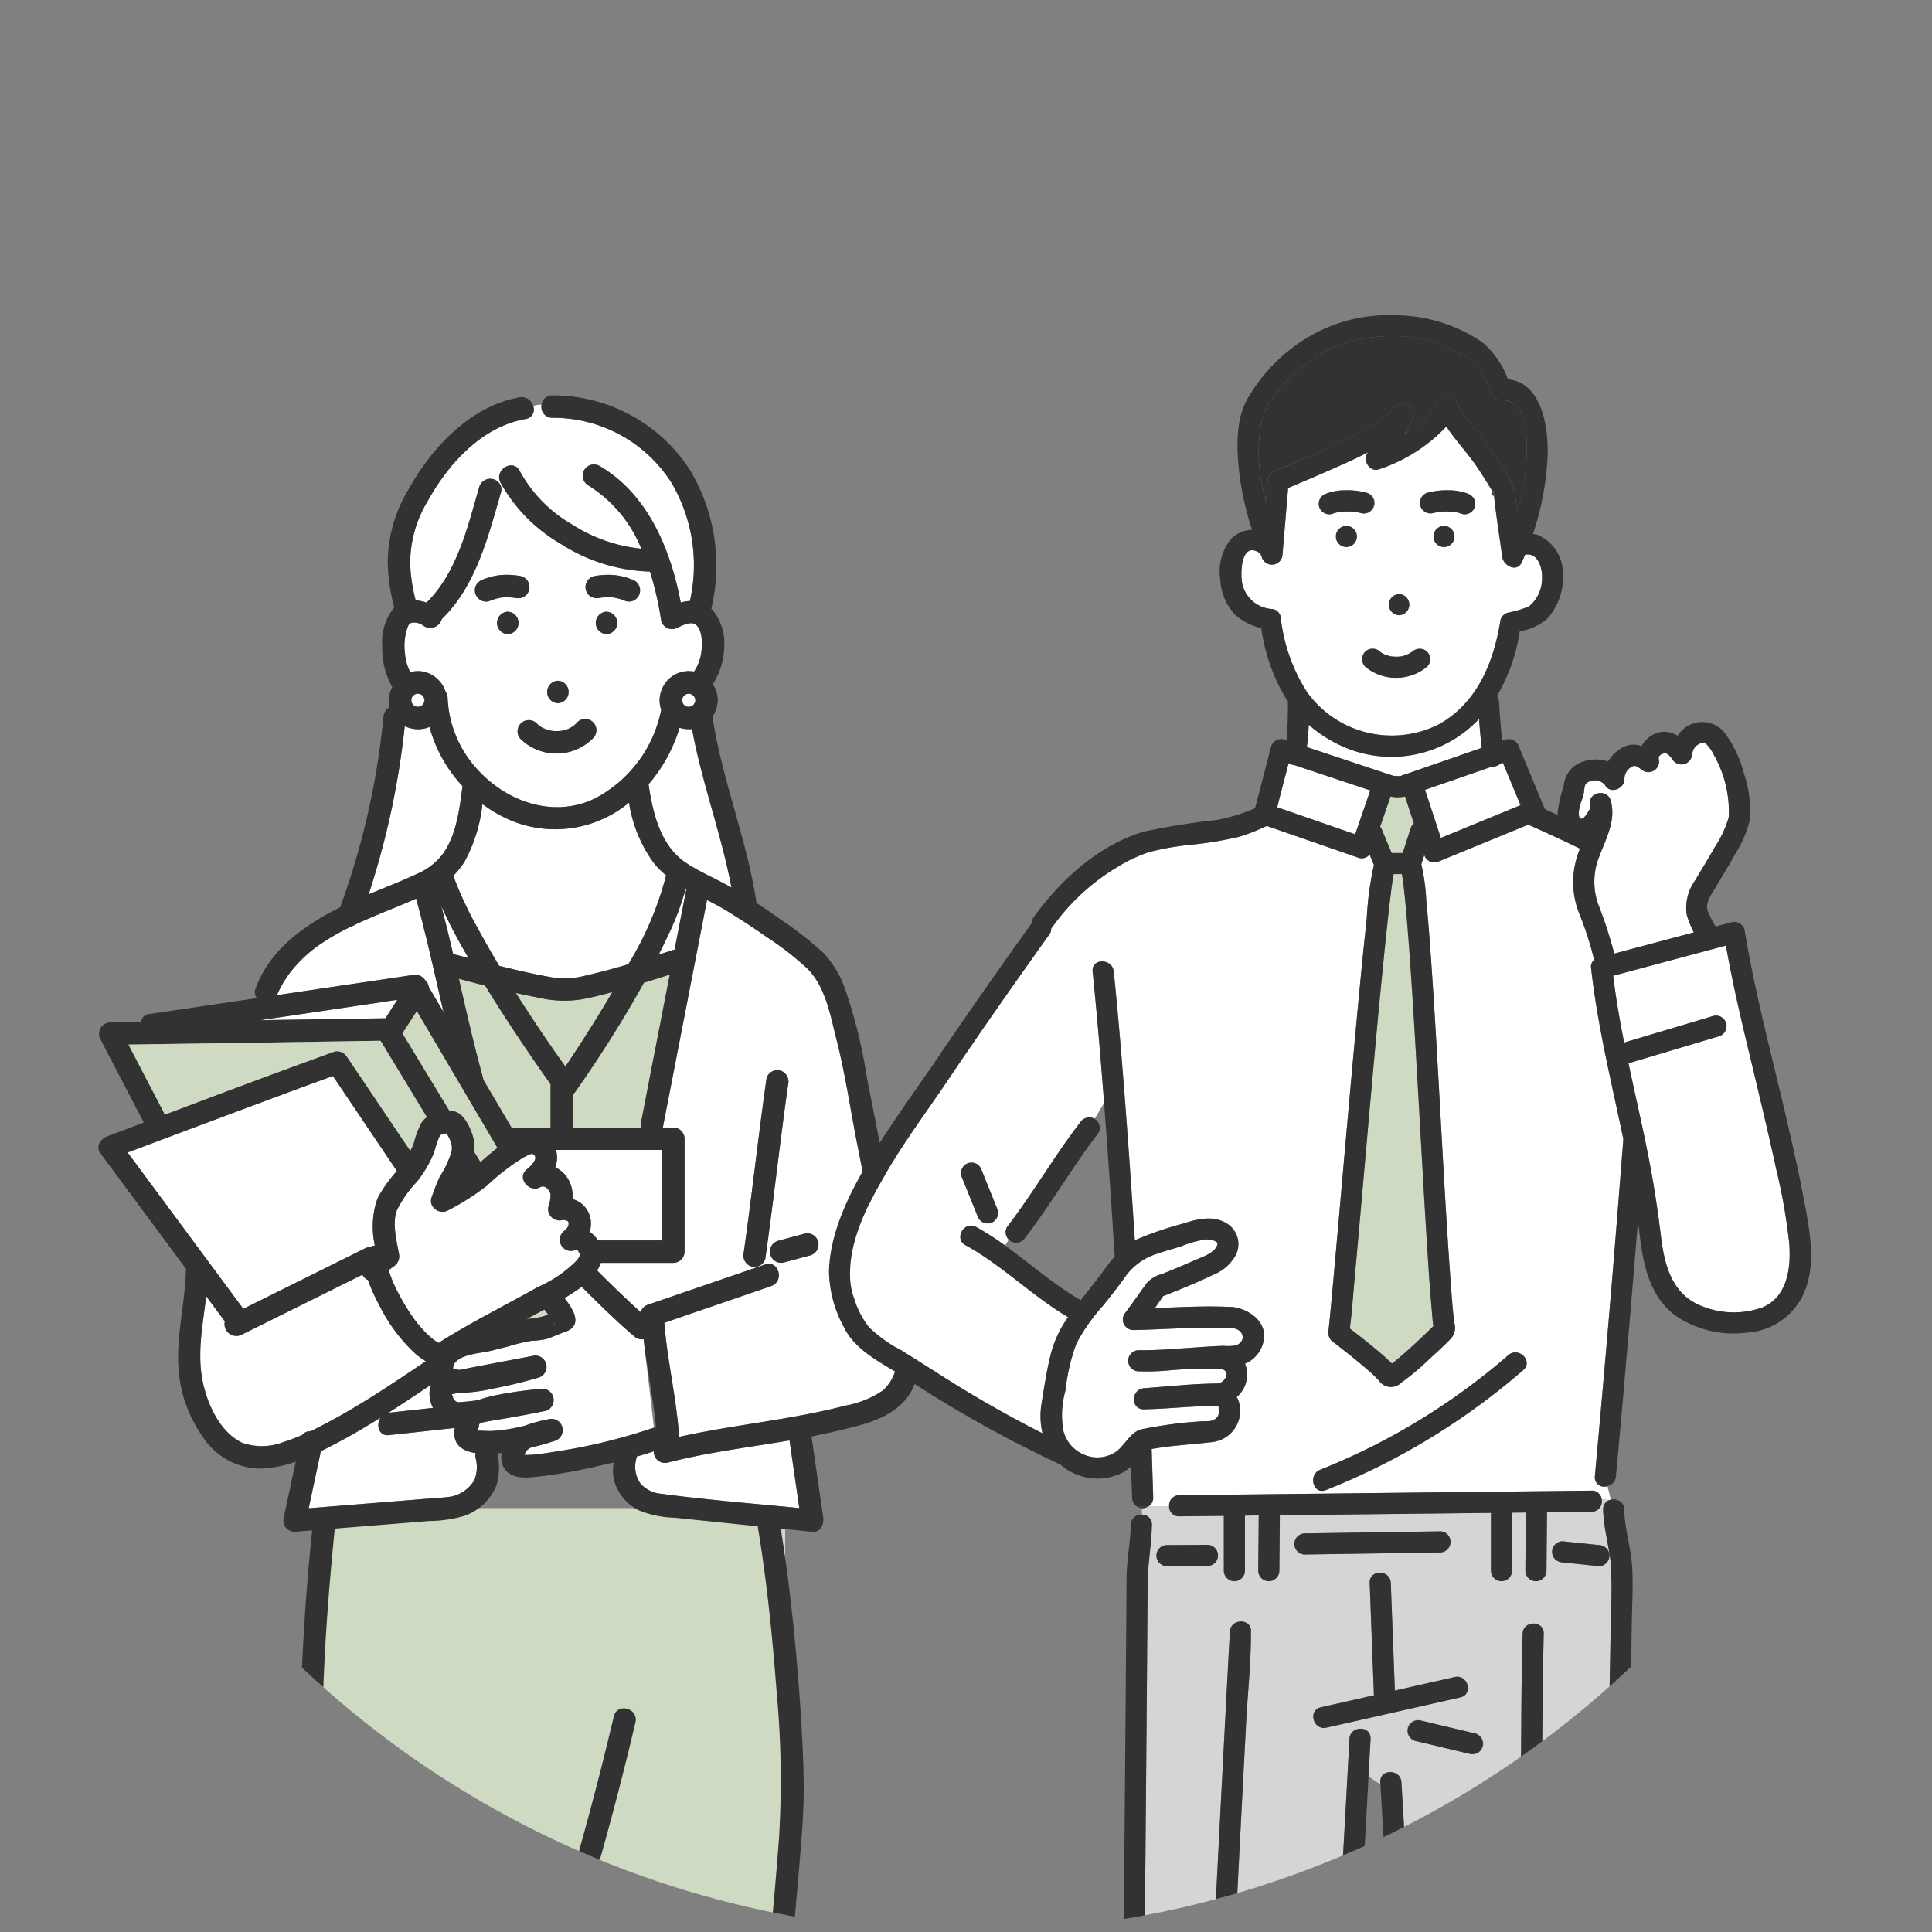 <svg xmlns="http://www.w3.org/2000/svg" xmlns:xlink="http://www.w3.org/1999/xlink" width="177.648" height="177.648" viewBox="0 0 177.648 177.648"><rect x="0" y="0" width="177.648" height="177.648" fill="#808080" stroke="none"/><defs><clipPath id="a"><circle cx="88.824" cy="88.824" r="88.824" transform="translate(345 3552)" fill="#fff" stroke="#b5e8db" stroke-width="8"/></clipPath><clipPath id="b"><rect width="75.488" height="228.346" fill="none"/></clipPath><clipPath id="c"><rect width="90.304" height="237.375" fill="none"/></clipPath></defs><g transform="translate(-345 -3552)" clip-path="url(#a)"><g transform="translate(354.048 3588.357)"><g clip-path="url(#b)"><path d="M21.943,71.349q-2.048.742-4.09,1.5-7.4,2.743-14.785,5.537l.7.942L13.7,92.758l.324-.161.339-.168L24.895,87.2a1.077,1.077,0,0,1,.449-.116,1.185,1.185,0,0,1,.454-.142,8.059,8.059,0,0,1,.131-4,4.727,4.727,0,0,1,.212-.527,13.167,13.167,0,0,1,1.685-2.33l-5.884-8.734" transform="translate(-0.377 -8.768)" fill="#fff"/><path d="M47.8,88.116a.164.164,0,0,0-.147-.041c-.053.025-.076.031-.076.027a1.028,1.028,0,0,1-.935-1.823c-.2.146.06-.05.148-.165a.683.683,0,0,0,.183-.408c-.013-.375-.132-.253-.353-.363a.62.62,0,0,0-.253,0c-.1.017-.069.009,0,0l.022,0a1.046,1.046,0,0,1-1.27-1.27,3.027,3.027,0,0,0,.19-1.091c-.067-.382-.5-.919-.956-.664-.992.56-2.176-.859-1.251-1.62.267-.219,1.251-1.062.576-1.431-.179-.1-.827.31-1.024.42a20.458,20.458,0,0,0-3.178,2.473,22.542,22.542,0,0,1-3.6,2.293,1.043,1.043,0,0,1-1.516-1.166c.229-.648.467-1.3.758-1.924a9.029,9.029,0,0,0,1.095-2.337,1.79,1.79,0,0,0-.133-1.039c-.082-.191-.186-.376-.286-.56-.014-.025-.018-.036-.029-.057a3.323,3.323,0,0,0-.426.062c-.157.082-.182.113-.281.3-.223.427-.294.974-.472,1.425a10.684,10.684,0,0,1-1.573,2.665,10.821,10.821,0,0,0-1.828,2.6c-.456,1.21-.031,2.776.184,4.009a1.093,1.093,0,0,1-.474,1.165l-.465.34c.075.253.157.5.251.747.038.1.078.2.118.3.014.028.1.227.111.251q.17.372.357.735.366.713.792,1.394a12.17,12.17,0,0,0,1.863,2.414c.076.075.157.146.236.218s.152.146.232.215c.025.02.168.131.19.15.065.046.131.093.2.137l.068.04c.06.036.118.073.18.106a1.188,1.188,0,0,1,.114-.089c2.92-1.837,6.015-3.37,9.018-5.061A11.356,11.356,0,0,0,47.671,89.1a1.658,1.658,0,0,0,.373-.611c-.039.035-.157-.288-.241-.375" transform="translate(-3.74 -9.507)" fill="#fff"/><path d="M47.959,79.1a2.574,2.574,0,0,1-.06,1.6,2.706,2.706,0,0,1,1.145,1.022,3.081,3.081,0,0,1,.434,1.9,2.26,2.26,0,0,1,1.6,1.572,2.431,2.431,0,0,1-.02,1.44,2.653,2.653,0,0,1,.758.789h5.9V79.1H47.959Z" transform="translate(-5.886 -9.721)" fill="#fff"/><path d="M61.193,47.316c1.3.838,2.765,1.441,4.1,2.219-.927-4.918-2.726-9.658-3.626-14.58a2.813,2.813,0,0,1-1.147-.117,14.273,14.273,0,0,1-2.28,4.488q-.275.363-.573.7c.387,2.666,1.1,5.726,3.522,7.286" transform="translate(-7.087 -4.281)" fill="#fff"/><path d="M37.148,57.973c.433.118.869.225,1.3.338a49.977,49.977,0,0,1-2.491-4.746c.381,1.458.737,2.923,1.08,4.39a.957.957,0,0,1,.108.018" transform="translate(-4.419 -6.583)" fill="#fff"/><path d="M45.627,252.386c0,.065,0,.13.006.195.005.146.009.291.015.436,0,.016,0,.044.007.069.018.054.042.141.049.163-.06-.182.009-.049.047.039.007.006.005,0,.016.012l.005.006a.387.387,0,0,0,.055.043l.008,0a.28.28,0,0,1,.067.036c.037.01.072.021.109.029.112.025.222.053.332.083a8.234,8.234,0,0,0,.824.176l.059.008.06.006c.127.012.254.024.382.031.15.009.3.008.449.009a26.447,26.447,0,0,0-2.489-1.346" transform="translate(-5.607 -31.016)" fill="#fff"/><path d="M30.16,201.361q.039.914.081,1.83c.327,7.014.651,14.029.894,21.047a22.743,22.743,0,0,1-.1,5.617,59.364,59.364,0,0,1-1.976,6.394,47.241,47.241,0,0,0-1.549,4.786c1.147,1.452,2.394,2.774,4.445,2.787a1.129,1.129,0,0,1,.27.037h0c2.421.339,4.85-1.422,6.017-3.422-.016-.285-.054-.579-.072-.88a85.189,85.189,0,0,1,.577-10.8c.057-.81.168-1.617.27-2.423.448-3.513.949-7.02,1.452-10.524q.868-6.055,1.778-12.1c.125-.832.244-1.668.364-2.505l-3.742.046-8.714.108" transform="translate(-3.381 -24.726)" fill="#fff"/><path d="M23.3,115.393l9.349-.753c.695-.055,1.4-.086,2.089-.168a3.2,3.2,0,0,0,2.552-1.585,3.25,3.25,0,0,0,.094-2.067,1.112,1.112,0,0,1,.018-.4c-1.308-.2-2.178-.844-1.917-2.31l-6.052.66c-.967.105-1.215-.97-.768-1.611-1.139.71-2.289,1.4-3.471,2.038-.658.355-1.335.713-2.027,1.049q-.559,2.623-1.119,5.248l1.253-.1" transform="translate(-2.709 -13.169)" fill="#fff"/><path d="M57.99,110.552c-.518.176-1.043.336-1.573.482,0,.026,0,.052,0,.078a2.7,2.7,0,0,0,.353,2.416,2.927,2.927,0,0,0,1.894.933c4.213.562,8.468.9,12.7,1.313q-.45-3.11-.9-6.221c-3.739.639-7.508,1.089-11.2,2.038a1.025,1.025,0,0,1-1.278-1.039" transform="translate(-6.919 -13.463)" fill="#fff"/><path d="M20.812,106.575c.657-.317,1.3-.657,1.939-1,3-1.623,5.839-3.537,8.669-5.442a6.476,6.476,0,0,1-.946-.678,15.329,15.329,0,0,1-3.364-4.537,15.693,15.693,0,0,1-1.011-2.25,1.034,1.034,0,0,1-.51-.491l-.259.129L14.464,97.7a1.091,1.091,0,0,1-1.526-1.235q-.663-.9-1.327-1.793l-.383-.518c-.314,2.57-.835,5.164-.351,7.7.407,2.137,1.577,4.786,3.655,5.774a5.475,5.475,0,0,0,3.879-.1,15.189,15.189,0,0,0,1.657-.629.877.877,0,0,1,.745-.336" transform="translate(-1.312 -11.327)" fill="#fff"/><path d="M79.11,90.118,78.16,85.3q-.987-5-1.973-10c-.625-3.165-1.092-6.411-1.888-9.535-.56-2.2-1-4.848-2.655-6.528A27.753,27.753,0,0,0,67.869,56.3c-.745-.528-1.505-1.034-2.273-1.528a.889.889,0,0,1-.2-.125c-.453-.289-.905-.579-1.367-.855-.529-.316-1.083-.605-1.642-.893q-.222,1.142-.444,2.284Q60.134,64.5,58.323,73.82h.967a1.047,1.047,0,0,1,1.032,1.031V85.237a1.047,1.047,0,0,1-1.032,1.031H52.618a3.46,3.46,0,0,1-.339.7c1.313,1.3,2.635,2.6,4.013,3.836a1,1,0,0,1,.664-.689l10.778-3.7c1.261-.432,1.8,1.561.549,1.99l-9.819,3.372c.272,3.5,1.117,6.928,1.364,10.489,5.066-1.13,10.252-1.56,15.286-2.871a8.981,8.981,0,0,0,3.46-1.407,4.05,4.05,0,0,0,1.253-3.507,28.885,28.885,0,0,0-.717-4.362M66.483,86.6a1.068,1.068,0,0,1-.721-1.269C66.52,80,67.1,74.637,67.858,69.3a1.039,1.039,0,0,1,1.27-.721,1.068,1.068,0,0,1,.72,1.269c-.757,5.338-1.339,10.7-2.1,16.037a1.038,1.038,0,0,1-1.269.72M72.5,85.1a1.067,1.067,0,0,1-.617.475l-.3.081-2.106.567a1.032,1.032,0,0,1-1.166-1.516,1.07,1.07,0,0,1,.617-.475l.3-.081,2.105-.567A1.032,1.032,0,0,1,72.5,85.1" transform="translate(-6.425 -6.501)" fill="#fff"/><path d="M16.954,65.232l11.515-.174,1.1-1.7-.953.141L16.954,65.232" transform="translate(-2.083 -7.787)" fill="#fff"/><path d="M32.351,60.262a1.052,1.052,0,0,1,.341.645l1,1.7.34.578c-.807-3.484-1.574-6.978-2.516-10.428-.346.153-.7.3-1.053.453-1.5.631-3.032,1.224-4.51,1.916a1.063,1.063,0,0,1-.365.172,21.891,21.891,0,0,0-2.637,1.486,12.108,12.108,0,0,0-3.178,2.976,10.679,10.679,0,0,0-.842,1.4c-.063.127-.122.255-.18.384l-.014.035c-.008.02-.018.035-.026.054l12.549-1.859a1.086,1.086,0,0,1,1.089.493" transform="translate(-2.3 -6.483)" fill="#fff"/><path d="M38.275,48.059A6.639,6.639,0,0,1,37.2,49.417a34.537,34.537,0,0,0,2.236,4.793q.956,1.762,1.988,3.487c1.51.372,3.028.731,4.558,1.005a7.522,7.522,0,0,0,3.322-.094c1.34-.3,2.67-.663,3.992-1.055a30.039,30.039,0,0,0,3.423-7.975,1.2,1.2,0,0,1,.063-.194,7.653,7.653,0,0,1-1.153-1.158,12.678,12.678,0,0,1-2.267-5.535,10.65,10.65,0,0,1-10.477,1.791,12.561,12.561,0,0,1-3-1.657,14.164,14.164,0,0,1-1.61,5.233" transform="translate(-4.571 -5.246)" fill="#fff"/><path d="M58.829,22.2c-.388-.264-1.1.04-1.462.23a1.132,1.132,0,0,1-.235.09.927.927,0,0,1-.167.084,1.038,1.038,0,0,1-1.269-.72,29.936,29.936,0,0,0-1.034-4.532,16.011,16.011,0,0,1-8.211-2.556,14.853,14.853,0,0,1-5.433-5.445l-.085.085a.965.965,0,0,1,.025.657c-1.187,4.079-2.291,8.568-5.437,11.627a1.107,1.107,0,0,1-1.768.557,1.389,1.389,0,0,0-1.017-.211c-.232.07-.246.142-.356.4a5.1,5.1,0,0,0-.246,2.383,4.258,4.258,0,0,0,.492,1.755,2.569,2.569,0,0,1,1.561.053,2.752,2.752,0,0,1,1.685,1.745,1.058,1.058,0,0,1,.189.581,10.315,10.315,0,0,0,2.563,6.366c2.681,3.113,7.122,4.759,11,2.855A11.777,11.777,0,0,0,55.7,30.05a2.468,2.468,0,0,1-.144-1.03,2.856,2.856,0,0,1,.661-1.607,2.682,2.682,0,0,1,2.5-.869,4.059,4.059,0,0,0,.679-1.877c.09-.689.1-2.016-.563-2.472M46.195,27.387a1.033,1.033,0,0,1,0,2.064,1.033,1.033,0,0,1,0-2.064m-7.124-7.421a1.044,1.044,0,0,1-.475-.617,1.055,1.055,0,0,1,.1-.8,1.138,1.138,0,0,1,.617-.474,5.8,5.8,0,0,1,1.563-.4,6.873,6.873,0,0,1,1.942.1,1,1,0,0,1,.617.474,1.042,1.042,0,0,1,.1.8,1.054,1.054,0,0,1-.475.617,1.116,1.116,0,0,1-.795.1l-.06-.009A5.659,5.659,0,0,0,41,19.735a5.2,5.2,0,0,0-1.131.335.992.992,0,0,1-.795-.1M41.588,23.1a1.033,1.033,0,0,1,0-2.064,1.033,1.033,0,0,1,0,2.064m7.848,9.558a4.733,4.733,0,0,1-6.646.105,1.032,1.032,0,0,1,1.46-1.459c.075.077.157.145.236.218.039.026.078.054.118.08q.136.086.279.158l.047.018c.006-.008.059.005.086.039a5.2,5.2,0,0,0,.6.164A.231.231,0,0,1,45.7,32l.046.008c.111.009.222.013.333.013s.215-.009.323-.016l.011,0,.006,0c.054-.01.133-.017.151-.02a3.206,3.206,0,0,0,.642-.192s-.211.1-.061.023c.06-.032.121-.06.18-.092a3.14,3.14,0,0,0,.289-.177c.039-.026.153-.155.06-.041s.03-.029.054-.051a3.416,3.416,0,0,0,.246-.246,1.032,1.032,0,0,1,1.46,1.46M50.667,23.1a1.033,1.033,0,0,1,0-2.064,1.033,1.033,0,0,1,0,2.064m3.051-3.753a1.054,1.054,0,0,1-.475.617,1.034,1.034,0,0,1-.795.1,5.209,5.209,0,0,0-1.13-.335,5.666,5.666,0,0,0-1.219.023l-.06.009a1.183,1.183,0,0,1-.795-.1,1.031,1.031,0,0,1-.37-1.412,1.034,1.034,0,0,1,.617-.474,6.873,6.873,0,0,1,1.942-.1,5.756,5.756,0,0,1,1.563.4,1.03,1.03,0,0,1,.455.265l.161.209a1.042,1.042,0,0,1,.1.8" transform="translate(-3.945 -1.149)" fill="#fff"/><path d="M40.979,8.119c-.587-1.188,1.194-2.232,1.782-1.041a12.638,12.638,0,0,0,4.8,4.9,14.4,14.4,0,0,0,6.371,2.236,12.2,12.2,0,0,0-4.894-5.835A1.032,1.032,0,0,1,50.084,6.6c4.44,2.571,6.557,7.674,7.477,12.56a4.124,4.124,0,0,1,.846-.137A14.946,14.946,0,0,0,56.745,8.211,12.869,12.869,0,0,0,45.752,2.183a1,1,0,0,1-.983-1.21,2.269,2.269,0,0,0-.777.125A.872.872,0,0,1,43.3,2.291c-4.038.7-7.142,4.157-9.032,7.594A10.94,10.94,0,0,0,32.7,15.707a14.671,14.671,0,0,0,.5,3.253,3.763,3.763,0,0,1,1,.213c2.83-2.807,3.776-6.956,4.854-10.662A1.057,1.057,0,0,1,41.006,8.4l.085-.085c-.036-.068-.078-.131-.111-.2" transform="translate(-4.017 -0.119)" fill="#fff"/><path d="M32.791,48.256A5.9,5.9,0,0,0,35.1,46.493c1.3-1.758,1.578-4.188,1.857-6.3a12.969,12.969,0,0,1-3.035-5.445,2.255,2.255,0,0,1-.5.16,2.85,2.85,0,0,1-1.759-.22l-.017-.01a74.483,74.483,0,0,1-3.325,15.471l.407-.172c1.356-.563,2.73-1.1,4.058-1.721" transform="translate(-3.481 -4.261)" fill="#fff"/><path d="M30.456,106.284l2.379-.26,1.673-.182a2.7,2.7,0,0,1-.195-2.123c-1.3.871-2.6,1.738-3.915,2.577.019,0,.037-.01.058-.012" transform="translate(-3.736 -12.746)" fill="#fff"/><path d="M59.515,56.194c-.251.534-.512,1.065-.777,1.594.432-.14.864-.28,1.294-.423a1.093,1.093,0,0,1,.166-.038q.533-2.744,1.067-5.489c.006-.029.017-.053.025-.081l-.064-.039a25.874,25.874,0,0,1-1.709,4.475" transform="translate(-7.218 -6.356)" fill="#fff"/><path d="M59.95,200.993l-10.12.125c-.642,8.936-.164,17.946-.721,26.886a28.572,28.572,0,0,1-1.025,7c-.408,1.28-.923,2.528-1.387,3.792a14.746,14.746,0,0,1,3.259,2.213c1.224.989,2.4,2.033,3.618,3.031a11.3,11.3,0,0,0,2.814,1.933,7.353,7.353,0,0,0,4.65-.27,28.038,28.038,0,0,1-3-3.729,12.236,12.236,0,0,1-2.045-5.844c-.481-4.69.291-9.256,1.174-13.849,1.361-7.087,2.618-14.193,3.88-21.3l-1.1.013" transform="translate(-5.739 -24.698)" fill="#fff"/><path d="M64.048,253.788a17.189,17.189,0,0,0-1.421-1,11.155,11.155,0,0,1-6.36.876,7.817,7.817,0,0,1-3.384-1.859c-1.333-1.037-2.6-2.159-3.9-3.238a17.111,17.111,0,0,0-3.1-2.216q-.121.421-.22.848a2.489,2.489,0,0,0,.1,2.026,3.63,3.63,0,0,0,1.3.826,49.642,49.642,0,0,1,4.386,2.789c3.311,2.09,7.11,3.769,11.088,3.692.65-.013,2.382-.005,2.494-.779a2.7,2.7,0,0,0-.995-1.964" transform="translate(-5.592 -30.274)" fill="#fff"/><path d="M47.8,97.327l-.037.016c.025.053.051.04.037-.016" transform="translate(-5.87 -11.96)" fill="#fff"/><path d="M47.407,94.494c.918,1.16,1.691,2.56.013,3.116-.568.189-1.105.473-1.678.642a7.215,7.215,0,0,1-1.35.161,17.273,17.273,0,0,0-2.2.531c-.574.139-1.146.3-1.721.427-.935.207-2.678.28-3.235,1.211a.88.88,0,0,0-.065.422c.172.014.407.069.577.089,2.245-.446,4.5-.861,6.746-1.291a1.033,1.033,0,0,1,.548,1.99,41.51,41.51,0,0,1-4.2,1.016,15.212,15.212,0,0,1-3.2.4l-.242.047a2.841,2.841,0,0,1-.362.071c.106.154.1.364.238.518.232.255.3.225.648.2.507-.032,1.012-.094,1.516-.165a12.619,12.619,0,0,1,1.973-.519,34.316,34.316,0,0,1,3.992-.531,1.036,1.036,0,0,1,.274,2.027c-1.551.318-3.108.606-4.671.856-.355.056-.747.137-1.155.213a1.1,1.1,0,0,0-.315.17c-.14.084-.131.088.032.011-.013.079-.026.159-.039.238l-.136.322a.321.321,0,0,0,.124.017c.4-.016.8.042,1.2.024a15.124,15.124,0,0,0,2.38-.329c.224-.046.446-.1.668-.156a13.3,13.3,0,0,1,2.213-.6,1.033,1.033,0,0,1,.548,1.99c-.45.149-1.265.4-2.23.627a1.248,1.248,0,0,0-.437.356,1.6,1.6,0,0,0-.132.328,3.806,3.806,0,0,1,.551-.02c.712-.047,1.42-.155,2.123-.272a51.9,51.9,0,0,0,9.079-2.182,1.036,1.036,0,0,1,.153-.039l-.832-7.1-.122-1.044a1.021,1.021,0,0,1-.844-.244c-1.69-1.434-3.272-3.008-4.85-4.573-.054.04-.108.082-.161.119-.46.325-.936.631-1.422.924" transform="translate(-4.552 -11.484)" fill="#fff"/><path d="M36.992,104.623c.136-.062-.1-.188,0,0" transform="translate(-4.543 -12.845)" fill="#fff"/><path d="M50.1,89.56c-.012.006-.025.009-.037.014h.006l.031-.014" transform="translate(-6.152 -11.006)" fill="#fff"/><path d="M49.981,89.6c.024-.009.046-.016.07-.026-.043.007-.071.022-.07.026" transform="translate(-6.142 -11.008)" fill="#fff"/><path d="M33.881,32.256c.03-.046.058-.092.083-.14a1.817,1.817,0,0,0,.057-.2c0-.013,0-.026,0-.039s0-.026,0-.039a1.817,1.817,0,0,0-.057-.2c-.025-.048-.054-.095-.083-.14s-.059-.061-.089-.089-.093-.059-.14-.084-.1-.032-.156-.043-.113,0-.17,0a1.562,1.562,0,0,0-.155.043,1.6,1.6,0,0,0-.14.084c-.032.029-.061.059-.09.089s-.058.092-.083.14-.032.1-.044.156,0,.113,0,.169.027.105.044.156.053.095.083.14.059.061.09.089a1.523,1.523,0,0,0,.14.084,1.562,1.562,0,0,0,.155.043,1.376,1.376,0,0,0,.17,0,1.562,1.562,0,0,0,.155-.043,1.537,1.537,0,0,0,.141-.084c.031-.028.061-.059.089-.089" transform="translate(-4.032 -3.843)" fill="#fff"/><path d="M62.408,31.835a1.957,1.957,0,0,0-.056-.2c-.026-.048-.054-.095-.084-.14s-.059-.061-.089-.09-.092-.058-.14-.083-.1-.032-.156-.044-.113,0-.169,0-.105.027-.156.044-.095.054-.14.083-.061.059-.09.09-.058.092-.083.14-.032.1-.044.155,0,.113,0,.17.027.1.044.156.053.095.083.14.06.061.09.089.092.058.14.084.1.031.155.043.114,0,.17,0a1.583,1.583,0,0,0,.156-.044c.048-.025.095-.054.14-.083s.061-.059.089-.089.058-.093.084-.14a1.972,1.972,0,0,0,.056-.2c0-.012,0-.025,0-.039s0-.025,0-.039" transform="translate(-7.521 -3.843)" fill="#fff"/><path d="M37.188,250.363a8.006,8.006,0,0,1-5.281,1.455c-.019,0-.036.005-.056.005a6.529,6.529,0,0,1-4.125-1.474,7.991,7.991,0,0,1-.863-.832,15.964,15.964,0,0,0-.187,3.23,4.866,4.866,0,0,0,.151,1.012,1.777,1.777,0,0,0,.229.54c.239.325.69.8,1.021,1.164a3.128,3.128,0,0,0,.74.687,3.926,3.926,0,0,0,2.385.082,8.291,8.291,0,0,0,2.675-1.026,6.042,6.042,0,0,0,2.78-3.329c.176-.5.357-1,.531-1.516" transform="translate(-3.276 -30.663)" fill="#fff"/><path d="M45.926,253.525h0c-.021-.011-.041-.024-.062-.034s.014.023.061.034" transform="translate(-5.636 -31.151)" fill="#78c8e6"/><path d="M45.966,253.548l-.025-.016h0a.325.325,0,0,1,.03.017" transform="translate(-5.645 -31.156)" fill="#78c8e6"/><path d="M47.593,35.168c-.026,0-.046-.005-.071-.008.071.015.081.013.071.008" transform="translate(-5.84 -4.321)" fill="#78c8e6"/><path d="M46.835,34.98c0-.005-.009-.007-.011-.011l-.015,0c.009,0,.024.01.026.015" transform="translate(-5.752 -4.297)" fill="#78c8e6"/><path d="M48.448,35.171c.115-.007.033-.01-.027,0h-.006l-.008,0,.041,0" transform="translate(-5.949 -4.321)" fill="#78c8e6"/><path d="M31.861,66.585l.893,1.474,3.411,5.628a2.261,2.261,0,0,1,.624.121c.853.318,1.435,1.681,1.624,2.5a3.415,3.415,0,0,1,.052,1.173l.577.951c.511-.45,1.025-.9,1.565-1.313L33.2,64.533l-1.335,2.052" transform="translate(-3.915 -7.93)" fill="#cedbc2"/><path d="M46.789,34.956l.011,0a.391.391,0,0,0-.072-.036s.005.014.061.033" transform="translate(-5.742 -4.292)" fill="#78c8e6"/><path d="M47.515,35.16h0l-.011,0a.2.2,0,0,0-.033,0,.154.154,0,0,1,.048,0" transform="translate(-5.833 -4.32)" fill="#78c8e6"/><path d="M49.819,63.214a10.286,10.286,0,0,1-3.98-.155q-1.042-.2-2.081-.431c1.453,2.3,2.981,4.557,4.557,6.769.076-.115.154-.227.231-.341,1.421-2.131,2.791-4.3,4.089-6.507-.931.257-1.869.49-2.816.666" transform="translate(-5.377 -7.687)" fill="#cedbc2"/><path d="M43.982,74.834h2.239v-3.99c-.236-.332-.474-.662-.707-1-1.843-2.638-3.625-5.323-5.308-8.067q-1.212-.3-2.416-.627c.694,3.023,1.38,6.049,2.2,9.04a1.075,1.075,0,0,1,.039.225l2.6,4.414Z" transform="translate(-4.644 -7.515)" fill="#cedbc2"/><path d="M46.478,96.443c.129-.05.256-.106.382-.162-.086-.115-.169-.232-.257-.346-.027-.034-.055-.068-.082-.1q-.81.437-1.62.865a7.109,7.109,0,0,0,1.577-.253" transform="translate(-5.518 -11.777)" fill="#cedbc2"/><path d="M47.761,97.325l.037-.016a.4.4,0,0,0-.068-.126.506.506,0,0,0,.031.142" transform="translate(-5.866 -11.943)" fill="#78c8e6"/><path d="M56.28,61.466a112.3,112.3,0,0,1-6.312,10.024,1.231,1.231,0,0,1-.213.235v3.057h6.237a1.091,1.091,0,0,1,0-.4l.516-2.653,2.139-11c-.789.254-1.578.5-2.37.745" transform="translate(-6.114 -7.462)" fill="#cedbc2"/><path d="M0,0H42.978V72.53H0Z" transform="translate(20.174 102.312)" fill="#cedbc2"/><path d="M55.574,21.127a1.031,1.031,0,0,0,.37-1.412l-.161-.209a1.04,1.04,0,0,0-.455-.265,5.756,5.756,0,0,0-1.563-.4,6.841,6.841,0,0,0-1.942.1,1.029,1.029,0,0,0-.617.474,1.032,1.032,0,0,0,.369,1.412,1.187,1.187,0,0,0,.8.1l.06-.009a5.659,5.659,0,0,1,1.218-.023,5.18,5.18,0,0,1,1.13.335,1.036,1.036,0,0,0,.8-.1" transform="translate(-6.275 -2.311)" fill="#323232"/><path d="M43.728,18.938a6.906,6.906,0,0,0-1.942-.1,5.787,5.787,0,0,0-1.563.4,1.14,1.14,0,0,0-.617.475,1.049,1.049,0,0,0-.1.795,1.039,1.039,0,0,0,.475.617,1,1,0,0,0,.795.105A5.113,5.113,0,0,1,41.9,20.9a5.667,5.667,0,0,1,1.219.023l.059.01a1.12,1.12,0,0,0,.8-.105,1.031,1.031,0,0,0,.37-1.411,1,1,0,0,0-.617-.475" transform="translate(-4.85 -2.311)" fill="#323232"/><path d="M53.127,24.74a1.033,1.033,0,0,0,0-2.064,1.033,1.033,0,0,0,0,2.064" transform="translate(-6.406 -2.787)" fill="#323232"/><path d="M48.029,29.914a1.033,1.033,0,0,0,0,2.064,1.033,1.033,0,0,0,0-2.064" transform="translate(-5.78 -3.676)" fill="#323232"/><path d="M46.814,34.963c-.027-.034-.08-.047-.086-.04a.392.392,0,0,1,.072.036l.014,0" transform="translate(-5.742 -4.291)" fill="#323232"/><path d="M47.52,35.159a.636.636,0,0,1,.07.008.223.223,0,0,0-.085-.011l.011,0h0" transform="translate(-5.838 -4.32)" fill="#323232"/><path d="M46.484,34.852c0-.005-.018-.011-.026-.015l-.01,0c-.056-.019-.066-.028-.061-.032l-.048-.018q-.143-.072-.279-.158c-.039-.025-.079-.054-.118-.08-.078-.074-.161-.141-.236-.219a1.032,1.032,0,1,0-1.46,1.46,4.733,4.733,0,0,0,6.646-.105,1.032,1.032,0,0,0-1.46-1.46,3.245,3.245,0,0,1-.246.246c-.025.022-.149.168-.054.051s-.021.015-.06.041a3.345,3.345,0,0,1-.289.177c-.06.032-.12.061-.181.092-.15.077.061-.027.062-.024a3.174,3.174,0,0,1-.643.193c-.018,0-.1.011-.151.02.061-.008.143-.005.028,0l-.042,0,.009,0-.012,0c-.107.007-.214.015-.322.015s-.223,0-.333-.013a.4.4,0,0,1-.046-.007c.011.005,0,.008-.07-.008a.244.244,0,0,0-.049,0,.212.212,0,0,1,.034,0,5.156,5.156,0,0,1-.6-.164s.009.006.011.011" transform="translate(-5.401 -4.169)" fill="#323232"/><path d="M48.416,35.171h0" transform="translate(-5.95 -4.322)" fill="#323232"/><path d="M42.777,22.676a1.033,1.033,0,0,0,0,2.064,1.033,1.033,0,0,0,0-2.064" transform="translate(-5.134 -2.787)" fill="#323232"/><path d="M74.675,83.068Q72.661,72.86,70.648,62.652a45.715,45.715,0,0,0-2.035-8.2A9.211,9.211,0,0,0,66.6,51.2,33.2,33.2,0,0,0,62.746,48.2q-1.1-.787-2.231-1.526c-.868-5.8-3.173-11.336-4.054-17.126a2.736,2.736,0,0,0,.471-1.3.941.941,0,0,0,.023-.218,2.688,2.688,0,0,0-.465-1.477,6.525,6.525,0,0,0,1.052-3.41A4.764,4.764,0,0,0,56.356,19.6,17.076,17.076,0,0,0,54.4,6.871,15,15,0,0,0,41.735,0a.945.945,0,0,0-.982.853,1.734,1.734,0,0,1,.731.184,1.734,1.734,0,0,0-.731-.184,1,1,0,0,0,.982,1.21A12.872,12.872,0,0,1,52.729,8.091,14.945,14.945,0,0,1,54.39,18.905a4.106,4.106,0,0,0-.846.137c-.921-4.886-3.037-9.989-7.477-12.56a1.032,1.032,0,0,0-1.042,1.781A12.2,12.2,0,0,1,49.92,14.1a14.415,14.415,0,0,1-6.371-2.236,12.647,12.647,0,0,1-4.8-4.9c-.589-1.19-2.369-.146-1.782,1.042.034.068.076.132.111.2l.282-.282-.282.282a14.853,14.853,0,0,0,5.433,5.445A16,16,0,0,0,50.717,16.2a29.936,29.936,0,0,1,1.034,4.532,1.038,1.038,0,0,0,1.269.72.925.925,0,0,0,.167-.083,1.189,1.189,0,0,0,.235-.091c.366-.189,1.074-.494,1.462-.23.667.455.653,1.783.563,2.472a4.059,4.059,0,0,1-.679,1.877,2.681,2.681,0,0,0-2.5.87,2.851,2.851,0,0,0-.661,1.606,2.454,2.454,0,0,0,.144,1.03,11.777,11.777,0,0,1-6.077,8.146c-3.873,1.9-8.314.259-11-2.855a10.313,10.313,0,0,1-2.563-6.366,1.058,1.058,0,0,0-.189-.581A2.754,2.754,0,0,0,30.242,25.5a2.569,2.569,0,0,0-1.561-.053,4.254,4.254,0,0,1-.492-1.755,5.081,5.081,0,0,1,.246-2.382c.111-.254.124-.326.355-.4a1.39,1.39,0,0,1,1.018.211,1.107,1.107,0,0,0,1.768-.557c3.146-3.058,4.25-7.547,5.437-11.627a.965.965,0,0,0-.025-.657l-1.7,1.7,1.7-1.7a1.057,1.057,0,0,0-1.965.109C33.946,12.1,33,16.248,30.17,19.054a3.764,3.764,0,0,0-1-.213,14.671,14.671,0,0,1-.5-3.253A10.933,10.933,0,0,1,30.25,9.766c1.89-3.437,4.993-6.892,9.032-7.594A.871.871,0,0,0,39.974.978a22.7,22.7,0,0,0-2.619,1.436A22.7,22.7,0,0,1,39.974.978a1.087,1.087,0,0,0-1.241-.8C34.2.969,30.593,4.86,28.467,8.724a13.079,13.079,0,0,0-1.862,6.482,16.708,16.708,0,0,0,.6,4.28A5.068,5.068,0,0,0,26.1,23.063a7.063,7.063,0,0,0,.92,3.747,2.911,2.911,0,0,0-.31,1.062,2.392,2.392,0,0,0,.071.808,1.053,1.053,0,0,0-.567.846,71.2,71.2,0,0,1-3.985,17.55c-3.328,1.649-6.457,3.873-7.777,7.468a.85.85,0,0,0,.124.875L7.642,56.446l-2.976.441a.8.8,0,0,0-.738.724l-2.847.043A1.044,1.044,0,0,0,.19,59.207q1.991,3.827,3.983,7.653l-1.4.527-1.994.752c-.556.21-1.049.932-.617,1.516L8.051,80.311v.007c-.055,2.983-.856,5.922-.7,8.912a12.209,12.209,0,0,0,2.17,6.417,6.4,6.4,0,0,0,5.435,3.034,11.036,11.036,0,0,0,3.185-.635q-.549,2.571-1.1,5.142a1.043,1.043,0,0,0,.995,1.306l1.617-.131a216.353,216.353,0,0,0-.908,32.407c.552,10.674,1.708,21.321,3.081,31.917.312,2.412.632,4.823.988,7.228a1.034,1.034,0,0,0,.995.757l.934-.011c.215,4.314.365,8.632.55,12.944.153,3.574.305,7.148.423,10.724.033,1.025.072,2.052.076,3.08,0,.133,0,.267,0,.4,0,.218-.006.153-.006.156A20.716,20.716,0,0,1,25.006,207c-.739,2.4-1.619,4.746-2.368,7.139-.182.579-.382,1.181-.521,1.787a.829.829,0,0,0-.138.294,22.63,22.63,0,0,0-.65,5.71,5.888,5.888,0,0,0,.574,2.588,7.636,7.636,0,0,0,1,1.242,9.37,9.37,0,0,0,1.053,1.114c1.788,1.491,4.618.875,6.564.027a8.373,8.373,0,0,0,4.545-4.279,27.389,27.389,0,0,0,1.563-5.131,8.453,8.453,0,0,0,.215-3.245c-.023-1.858.1-3.719.244-5.571.142-1.873.231-3.755.442-5.621.334-2.94.762-5.835,1.178-8.774.84-5.942,1.667-11.894,2.617-17.822l.7-.009c-.587,8.23-.223,16.527-.608,24.764a36.8,36.8,0,0,1-.726,7.38c-.609,2.37-1.693,4.582-2.376,6.928a7.91,7.91,0,0,0-.4,3.078.929.929,0,0,0-.043.295q.045,1.347.09,2.7a3.275,3.275,0,0,0,.366,1.682,3.7,3.7,0,0,0,2.88,1.413,15.379,15.379,0,0,0,3.444-.031,1.265,1.265,0,0,0,.489-.148,23.86,23.86,0,0,0,9.15,3.66c2.232.322,7.332.618,7.219-2.837-.065-2.027-1.552-3.309-3.09-4.354a11.373,11.373,0,0,1-1.96-1.855,27.433,27.433,0,0,1-2.228-2.669,11.491,11.491,0,0,1-2.02-6.291,33.963,33.963,0,0,1,.348-7.241c.732-4.854,1.795-9.668,2.669-14.5q1.1-6.08,2.172-12.165l1.087-.013a1.044,1.044,0,0,0,1-.758c1.153-7,2.1-14.034,2.963-21.072.8-6.485,1.49-12.985,2.022-19.5.2-2.4.406-4.8.381-7.213-.025-2.3-.148-4.606-.3-6.9-.375-5.549-.927-11.11-1.81-16.605l.05.005,2.861.295c.741.076,1.08-.717.995-1.306l-1.079-7.464c.7-.139,1.406-.285,2.105-.451,2.54-.6,5.683-1.207,7.067-3.7,1.437-2.591.475-5.8-.059-8.5m-21-55.122c.011-.053.026-.1.043-.156s.054-.095.083-.139.06-.061.09-.09.092-.058.14-.084.1-.031.156-.043.113,0,.169,0,.105.026.156.043.095.054.14.084.061.059.089.089.059.093.084.14a1.774,1.774,0,0,1,.056.2c0,.013,0,.025,0,.039s0,.025,0,.039a1.76,1.76,0,0,1-.056.2c-.025.048-.054.095-.084.14s-.059.061-.089.09-.092.058-.14.083-.1.032-.156.044-.113,0-.169,0-.1-.027-.156-.044-.095-.054-.14-.083-.061-.059-.09-.09-.058-.092-.083-.14a1.562,1.562,0,0,1-.043-.155c0-.057,0-.114,0-.17m-2.523,7.1a14.264,14.264,0,0,0,2.28-4.488,2.818,2.818,0,0,0,1.148.117c.9,4.922,2.7,9.662,3.625,14.58-1.34-.778-2.806-1.382-4.1-2.219-2.419-1.56-3.135-4.621-3.522-7.286q.3-.341.572-.7M41.429,94.138a13.393,13.393,0,0,0-2.213.6c-.223.051-.445.11-.668.156a15.331,15.331,0,0,1-2.38.329c-.4.018-.8-.04-1.2-.024a.336.336,0,0,1-.123-.017l.136-.323c.012-.079.025-.158.039-.238q-.243.117-.032-.011a1.1,1.1,0,0,1,.315-.17c.408-.075.8-.156,1.155-.213,1.563-.25,3.121-.539,4.671-.856a1.036,1.036,0,0,0-.275-2.026,34.322,34.322,0,0,0-3.991.53,12.69,12.69,0,0,0-1.973.519c-.5.072-1.009.132-1.516.165-.345.023-.417.054-.649-.2-.139-.153-.131-.364-.238-.517a2.987,2.987,0,0,0,.363-.072l.242-.046a15.212,15.212,0,0,0,3.2-.4,41.75,41.75,0,0,0,4.2-1.016,1.033,1.033,0,0,0-.548-1.99c-2.248.429-4.5.845-6.746,1.29-.171-.018-.405-.075-.577-.089a.876.876,0,0,1,.065-.421c.557-.932,2.3-1,3.235-1.212.575-.127,1.147-.288,1.721-.426a17.243,17.243,0,0,1,2.2-.532,7.148,7.148,0,0,0,1.35-.16c.573-.17,1.11-.454,1.678-.643,1.678-.555.905-1.956-.013-3.116.486-.293.962-.6,1.422-.924.054-.038.107-.079.161-.119,1.576,1.565,3.159,3.138,4.85,4.573a1.027,1.027,0,0,0,.844.244l.122,1.043c.33,2.373.787,4.712,1.014,7.078a.963.963,0,0,0-.182.021,1.053,1.053,0,0,0-.153.039,51.836,51.836,0,0,1-9.079,2.182c-.7.117-1.411.225-2.123.272a3.8,3.8,0,0,0-.551.021,1.612,1.612,0,0,1,.132-.329,1.248,1.248,0,0,1,.437-.356c.965-.231,1.78-.478,2.23-.627a1.033,1.033,0,0,0-.548-1.99M30.772,93.1l-1.673.182-2.379.26c-.021,0-.039.009-.058.012,1.318-.839,2.618-1.706,3.915-2.577a2.7,2.7,0,0,0,.195,2.123m-.115-6.4c-.081-.068-.154-.144-.232-.216s-.16-.142-.235-.218a12.168,12.168,0,0,1-1.864-2.413q-.424-.68-.792-1.395-.187-.363-.356-.734c-.011-.025-.1-.223-.111-.252-.041-.1-.081-.2-.119-.3-.094-.246-.176-.5-.251-.747l.465-.34a1.1,1.1,0,0,0,.475-1.166c-.216-1.232-.64-2.8-.184-4.008a10.779,10.779,0,0,1,1.828-2.6,10.727,10.727,0,0,0,1.573-2.666,14.56,14.56,0,0,1,.472-1.424c.1-.189.123-.22.281-.3a3.3,3.3,0,0,1,.425-.062c.011.021.016.032.029.056.1.183.2.368.287.56a1.786,1.786,0,0,1,.132,1.038,9.021,9.021,0,0,1-1.095,2.338c-.291.623-.528,1.276-.757,1.924-.311.881.775,1.584,1.516,1.166a22.494,22.494,0,0,0,3.6-2.293,20.487,20.487,0,0,1,3.178-2.473c.2-.11.846-.518,1.024-.421.674.369-.31,1.212-.576,1.431-.925.761.259,2.18,1.251,1.621.453-.256.889.282.955.664a3.045,3.045,0,0,1-.189,1.091,1.045,1.045,0,0,0,1.269,1.269l-.022,0a.619.619,0,0,1,.253,0c.221.109.339-.011.353.363a.692.692,0,0,1-.183.407c-.089.116-.35.311-.148.166a1.028,1.028,0,0,0,.934,1.823.126.126,0,0,1,.07-.026c.012-.006.025-.008.037-.014l-.03.013a.165.165,0,0,1,.147.041c.084.088.2.41.241.375a1.674,1.674,0,0,1-.373.612,11.35,11.35,0,0,1-3.508,2.385c-3,1.691-6.1,3.224-9.018,5.061a1.147,1.147,0,0,0-.113.089c-.061-.033-.121-.07-.18-.107l-.068-.039c-.068-.044-.132-.09-.2-.138-.021-.018-.166-.129-.189-.149M40.871,62.334c.232.333.47.663.706,1v3.989H37.985l-2.6-4.413a1.19,1.19,0,0,0-.039-.225c-.823-2.991-1.509-6.017-2.2-9.041q1.205.322,2.416.628c1.684,2.744,3.465,5.428,5.309,8.067m-2.49-7.392c.692.153,1.386.3,2.081.43a10.269,10.269,0,0,0,3.98.155c.947-.175,1.885-.409,2.816-.666-1.3,2.209-2.668,4.376-4.089,6.507-.075.114-.154.227-.231.341-1.576-2.21-3.1-4.466-4.557-6.768m-5.652-3.551a.943.943,0,0,0-.107-.018c-.344-1.467-.7-2.932-1.08-4.39a49.767,49.767,0,0,0,2.49,4.746c-.434-.114-.87-.22-1.3-.338m3.963,17.8c-.539.414-1.053.863-1.566,1.313l-.576-.951A3.414,3.414,0,0,0,34.5,68.38c-.189-.821-.772-2.184-1.624-2.5a2.229,2.229,0,0,0-.624-.122l-3.411-5.628-.893-1.474L29.281,56.6l7.411,12.588m5.242,16.176c.013.057-.012.069-.037.016a.449.449,0,0,1-.031-.142.418.418,0,0,1,.068.126m-.59-.861c-.127.055-.253.112-.382.162a7.16,7.16,0,0,1-1.577.253q.809-.428,1.62-.865c.027.034.055.068.082.1.088.113.171.231.257.346M32.45,91.778c-.1-.187.136-.061,0,0M45.171,76.914a2.431,2.431,0,0,0,.02-1.44,2.263,2.263,0,0,0-1.6-1.572,3.08,3.08,0,0,0-.434-1.9,2.706,2.706,0,0,0-1.145-1.022,2.574,2.574,0,0,0,.06-1.6h9.761V77.7h-5.9a2.657,2.657,0,0,0-.758-.79M50.4,64.263l-.516,2.654a1.087,1.087,0,0,0,0,.4H43.641V64.263a1.286,1.286,0,0,0,.213-.235A112.3,112.3,0,0,0,50.165,54q1.188-.36,2.37-.746l-2.139,11m1.124-12.831c.265-.529.526-1.06.777-1.594a25.889,25.889,0,0,0,1.709-4.474l.065.038c-.008.028-.018.052-.025.081q-.533,2.744-1.067,5.49a1.021,1.021,0,0,0-.167.037c-.43.143-.861.282-1.293.423M35.314,37.58a12.53,12.53,0,0,0,3,1.657,10.652,10.652,0,0,0,10.477-1.79,12.678,12.678,0,0,0,2.267,5.535,7.573,7.573,0,0,0,1.153,1.158,1.206,1.206,0,0,0-.063.195,30.033,30.033,0,0,1-3.423,7.974c-1.322.393-2.652.753-3.992,1.055a7.522,7.522,0,0,1-3.322.095c-1.531-.275-3.048-.633-4.558-1.006q-1.029-1.726-1.988-3.487a34.537,34.537,0,0,1-2.236-4.793A6.616,6.616,0,0,0,33.7,42.813a14.164,14.164,0,0,0,1.61-5.233M28.78,27.946c.012-.053.026-.1.044-.156s.054-.095.083-.139.059-.061.09-.09.092-.058.14-.084.1-.031.155-.043.113,0,.17,0,.1.026.155.043.1.054.141.084.061.059.089.089.058.093.083.14a1.779,1.779,0,0,1,.057.2c0,.013,0,.025,0,.039s0,.025,0,.039a1.764,1.764,0,0,1-.057.2c-.025.048-.054.095-.083.14s-.059.061-.089.09-.093.058-.141.083-.1.032-.155.044-.113,0-.17,0-.1-.027-.155-.044-.095-.054-.14-.083-.061-.059-.09-.09-.058-.092-.083-.14-.032-.1-.044-.155,0-.113,0-.17m-.61,2.469.017.01a2.851,2.851,0,0,0,1.759.22,2.3,2.3,0,0,0,.5-.159,12.968,12.968,0,0,0,3.036,5.444c-.28,2.113-.553,4.543-1.858,6.3a5.877,5.877,0,0,1-2.309,1.762c-1.329.626-2.7,1.159-4.058,1.722l-.408.171A74.471,74.471,0,0,0,28.17,30.416M16.44,55.092l.014-.035c.058-.129.117-.258.181-.384a10.584,10.584,0,0,1,.842-1.4A12.123,12.123,0,0,1,20.653,50.3a21.963,21.963,0,0,1,2.638-1.485,1.059,1.059,0,0,0,.364-.172c1.479-.694,3.009-1.286,4.511-1.916.355-.15.705-.3,1.053-.453.942,3.449,1.709,6.944,2.516,10.428l-.34-.578q-.5-.85-1-1.7a1.061,1.061,0,0,0-.341-.644,1.086,1.086,0,0,0-1.09-.493L16.414,55.146c.008-.018.018-.034.025-.054m10.1.625.953-.141q-.551.849-1.1,1.7l-11.515.175,11.665-1.729M2.767,59.693l20.876-.315.539-.009,1.766-.026L30.2,66.36a2.134,2.134,0,0,0-.512.537A8.5,8.5,0,0,0,29,68.731a6.429,6.429,0,0,1-.318.724l-5.82-8.64a1.117,1.117,0,0,0-.985-.514.736.736,0,0,0-.181.04c-5.212,1.875-10.4,3.829-15.579,5.785L2.767,59.693M3.388,70.56q-.349-.47-.7-.941,7.385-2.785,14.784-5.538,2.043-.757,4.09-1.5l5.884,8.734a13.194,13.194,0,0,0-1.684,2.33,4.571,4.571,0,0,0-.213.527,8.059,8.059,0,0,0-.131,4,1.176,1.176,0,0,0-.453.142,1.069,1.069,0,0,0-.45.117L13.99,83.661l-.339.168-.325.161L3.388,70.56M18.756,95.584a15.129,15.129,0,0,1-1.658.628,5.473,5.473,0,0,1-3.879.1c-2.078-.988-3.248-3.637-3.655-5.774-.484-2.54.037-5.134.351-7.7l.383.518q.663.9,1.327,1.793a1.091,1.091,0,0,0,1.526,1.235l10.867-5.4.259-.129a1.038,1.038,0,0,0,.51.491,15.878,15.878,0,0,0,1.01,2.25,15.343,15.343,0,0,0,3.365,4.536,6.371,6.371,0,0,0,.946.679c-2.83,1.9-5.665,3.818-8.669,5.442-.636.343-1.282.684-1.939,1a.874.874,0,0,0-.745.336m.58,6.741,1.118-5.248c.692-.336,1.369-.694,2.027-1.049,1.181-.638,2.331-1.329,3.471-2.038-.446.641-.2,1.717.768,1.611l6.052-.66c-.261,1.467.61,2.112,1.917,2.31a1.112,1.112,0,0,0-.018.4,3.25,3.25,0,0,1-.094,2.067,3.2,3.2,0,0,1-2.552,1.585c-.692.082-1.395.113-2.089.168l-9.349.753-1.252.1m14.047,118.89a6.042,6.042,0,0,1-2.78,3.329,8.291,8.291,0,0,1-2.675,1.026,3.926,3.926,0,0,1-2.385-.082,3.094,3.094,0,0,1-.74-.687c-.332-.368-.783-.839-1.021-1.164a1.777,1.777,0,0,1-.229-.54,4.808,4.808,0,0,1-.151-1.012,15.965,15.965,0,0,1,.187-3.23,7.984,7.984,0,0,0,.862.831,6.533,6.533,0,0,0,4.125,1.474c.02,0,.038,0,.057-.005a8.007,8.007,0,0,0,5.281-1.455c-.174.512-.355,1.018-.531,1.516m5.489-42.228q-.913,6.047-1.778,12.1c-.5,3.506-1.005,7.012-1.452,10.525-.1.805-.214,1.612-.27,2.422a85.2,85.2,0,0,0-.577,10.8c.018.3.056.594.072.88-1.168,2-3.6,3.76-6.017,3.422h0a1.13,1.13,0,0,0-.271-.037c-2.052-.012-3.3-1.335-4.444-2.787a47.365,47.365,0,0,1,1.548-4.785,59.252,59.252,0,0,0,1.977-6.4,22.778,22.778,0,0,0,.1-5.616c-.243-7.018-.567-14.034-.894-21.048q-.042-.914-.081-1.829l8.714-.109,3.741-.046c-.12.837-.238,1.674-.363,2.506m3.189,43.722c-.128-.007-.255-.018-.382-.031l-.059-.006-.06-.008a8.221,8.221,0,0,1-.823-.176c-.111-.031-.22-.059-.332-.083-.037-.009-.073-.019-.109-.029l.025.016-.031-.017h0c-.047-.012-.074-.036-.061-.035l-.009,0a.381.381,0,0,1-.054-.043l-.005-.006c-.011-.011-.01-.007-.016-.013-.039-.088-.107-.22-.047-.039-.007-.022-.032-.11-.049-.163,0-.026-.007-.053-.008-.069-.006-.146-.01-.29-.014-.436,0-.065,0-.13-.007-.195a26.531,26.531,0,0,1,2.489,1.346c-.149,0-.3,0-.448-.008m14.975-.2a17.172,17.172,0,0,1,1.42,1,2.7,2.7,0,0,1,.995,1.963c-.111.774-1.844.767-2.494.779-3.979.078-7.777-1.6-11.088-3.691a49.639,49.639,0,0,0-4.386-2.789,3.63,3.63,0,0,1-1.3-.826,2.485,2.485,0,0,1-.1-2.026q.1-.428.219-.848a17.147,17.147,0,0,1,3.1,2.216c1.3,1.079,2.562,2.2,3.9,3.238a7.822,7.822,0,0,0,3.384,1.859,11.158,11.158,0,0,0,6.361-.876M51.429,197.58c-.882,4.593-1.654,9.158-1.174,13.848a12.227,12.227,0,0,0,2.045,5.844,27.924,27.924,0,0,0,3,3.729,7.347,7.347,0,0,1-4.65.27,11.294,11.294,0,0,1-2.814-1.933c-1.217-1-2.395-2.042-3.618-3.03a14.685,14.685,0,0,0-3.259-2.213c.464-1.264.979-2.513,1.387-3.792a28.578,28.578,0,0,0,1.025-7c.557-8.941.079-17.95.721-26.886l10.12-.126,1.1-.013c-1.263,7.105-2.519,14.211-3.88,21.3M62.607,132.33c-.879,11.809-2.292,23.581-4,35.3-.318,2.188-.646,4.377-1,6.561l-10.8.134-18.718.232L24.7,174.6c-.9-6.2-1.649-12.422-2.31-18.654A273.26,273.26,0,0,1,20.629,120.7c.129-5.521.56-11.008,1.106-16.5l3.308-.267.587-.047,4.786-.386a11.909,11.909,0,0,0,3.228-.471,4.929,4.929,0,0,0,2.954-2.8,5.749,5.749,0,0,0,.089-2.944c.129-.011.26-.024.389-.039a1.913,1.913,0,0,0,.242,1.407c.576.892,1.721.9,2.663.815a47.361,47.361,0,0,0,6.26-1.09q.562-.128,1.126-.259a4.5,4.5,0,0,0,.048,1.638,4.369,4.369,0,0,0,2.268,2.754,9.225,9.225,0,0,0,3.3.686l6.527.672,1.127.116a1.171,1.171,0,0,0,.011.154c.824,4.983,1.331,10.026,1.713,15.061a87.468,87.468,0,0,1,.24,13.136M51.744,101a2.922,2.922,0,0,1-1.894-.932A2.7,2.7,0,0,1,49.5,97.65c0-.026,0-.052,0-.078q.795-.22,1.573-.482a1.025,1.025,0,0,0,1.278,1.039c3.689-.95,7.458-1.4,11.2-2.038q.45,3.11.9,6.221c-4.233-.417-8.489-.752-12.7-1.314m20.405-9.514a8.967,8.967,0,0,1-3.46,1.407C63.655,94.2,58.469,94.634,53.4,95.764c-.246-3.562-1.092-6.99-1.364-10.49L61.858,81.9c1.249-.429.712-2.423-.549-1.99l-10.778,3.7a1,1,0,0,0-.664.689c-1.378-1.231-2.7-2.534-4.012-3.836a3.426,3.426,0,0,0,.338-.7h6.672A1.047,1.047,0,0,0,53.9,78.736V68.351a1.047,1.047,0,0,0-1.032-1.032H51.9Q53.71,58,55.521,48.685q.222-1.142.444-2.284c.559.287,1.113.576,1.643.893.46.275.913.567,1.366.855a.957.957,0,0,0,.2.125c.768.494,1.528,1,2.273,1.527a27.768,27.768,0,0,1,3.776,2.937c1.656,1.681,2.1,4.329,2.655,6.528.8,3.125,1.263,6.37,1.888,9.535q.985,5,1.973,10l.95,4.817a28.889,28.889,0,0,1,.718,4.362,4.051,4.051,0,0,1-1.254,3.506" transform="translate(0 0)" fill="#323232"/><path d="M26.336,67.656l-1.766.027c-.18,0-.36.005-.54.009l-20.876.314Q4.829,71.224,6.5,74.442c5.184-1.956,10.367-3.91,15.58-5.785a.691.691,0,0,1,.18-.04,1.113,1.113,0,0,1,.985.514l5.82,8.64a6.411,6.411,0,0,0,.318-.724,8.585,8.585,0,0,1,.69-1.833,2.11,2.11,0,0,1,.513-.537l-4.253-7.02" transform="translate(-0.388 -8.314)" fill="#cedbc2"/><path d="M71.014,70.77a1.038,1.038,0,0,0-1.269.721c-.758,5.337-1.339,10.7-2.1,16.036a1.069,1.069,0,0,0,.721,1.269,1.038,1.038,0,0,0,1.269-.72c.758-5.338,1.339-10.7,2.1-16.037a1.068,1.068,0,0,0-.721-1.269" transform="translate(-8.311 -8.693)" fill="#323232"/><path d="M48.594,86.459c-.069.01-.1.017,0,0" transform="translate(-5.964 -10.625)" fill="#323232"/><path d="M50.057,89.576h-.006c-.024.011-.047.018-.07.026,0,0,.024,0,.076-.027" transform="translate(-6.142 -11.008)" fill="#323232"/><path d="M73.56,87.884l-2.106.567-.3.081a1.065,1.065,0,0,0-.617.475A1.032,1.032,0,0,0,71.7,90.521l2.106-.567.3-.081a1.07,1.07,0,0,0,.617-.475,1.032,1.032,0,0,0-1.166-1.516" transform="translate(-8.651 -10.796)" fill="#323232"/><path d="M40.938,180.858a298.117,298.117,0,0,0,10.847-32.537q1.264-4.677,2.374-9.392c.305-1.291-1.684-1.843-1.99-.549a298.035,298.035,0,0,1-9.779,32.875q-1.647,4.555-3.443,9.054c-.491,1.234,1.5,1.77,1.99.549" transform="translate(-4.777 -16.915)" fill="#323232"/><path d="M45.927,253.525h0a.263.263,0,0,0-.067-.036l.062.035" transform="translate(-5.636 -31.151)" fill="#323232"/></g></g><g transform="translate(421.222 3580.983)"><g clip-path="url(#c)"><path d="M73.614,49.9l-.233.081a1.145,1.145,0,0,1-.667.275.619.619,0,0,1-.1-.009l-2.737.949-3.421,1.185L67.9,56.8l.206-.085,7.126-2.927-1.621-3.9" transform="translate(-11.642 -8.741)" fill="#fff"/><path d="M64.1,39.808c3.574-1.965,5.095-5.779,5.7-9.607a.954.954,0,0,1,.678-.678,10.556,10.556,0,0,0,1.933-.57,3.288,3.288,0,0,0,1.209-2.512c.067-.748-.218-2.046-1.072-2.248a1.14,1.14,0,0,0-.484,0c-.1.229-.191.459-.294.685-.454.992-1.7.332-1.809-.49-.25-1.871-.557-3.745-.756-5.624-.09.029-.244-.051-.129-.372q-.662-1.115-1.382-2.194c-.868-1.3-2-2.477-2.87-3.795a14.841,14.841,0,0,1-6.187,3.931c-.811.308-1.509-.748-1.1-1.425l.081-.134c-.83.433-1.68.828-2.534,1.209-1.594.711-3.2,1.4-4.809,2.074q-.257,3.056-.516,6.111a.975.975,0,0,1-1.906.258c-.046-.123-.091-.246-.136-.369a1.169,1.169,0,0,1-.117-.057c-1.7-1.056-1.739,2.034-1.532,2.915A3,3,0,0,0,48.907,29.2a.931.931,0,0,1,.678.677,15.982,15.982,0,0,0,2.427,6.941A9.6,9.6,0,0,0,64.1,39.808M55.635,23.49a.971.971,0,0,1,0-1.941.971.971,0,0,1,0,1.941m8.974,0a.971.971,0,0,1,0-1.941.971.971,0,0,1,0,1.941M63.079,18.5a6.844,6.844,0,0,1,1.962-.226,4.9,4.9,0,0,1,1.73.3,1.153,1.153,0,0,1,.58.446.97.97,0,0,1-1.1,1.425,3.122,3.122,0,0,0-.691-.185,6.289,6.289,0,0,0-1.415,0,5.3,5.3,0,0,0-.553.111.971.971,0,0,1-.516-1.871m-2.6,9.318a.971.971,0,0,1,0,1.941.971.971,0,0,1,0-1.941m-1.745,5.3.024.021.045.031a2.675,2.675,0,0,0,.233.14c.04.021.081.042.122.062.1.044.082.039-.043-.016a.707.707,0,0,0,.2.071c.089.029.179.054.271.076a.81.81,0,0,0,.277.056c-.129-.016-.156-.02-.082-.011.035,0,.071.008.106.011.094.009.19.014.285.016s.2,0,.3-.007c.05,0,.1-.008.15-.013l-.109.014a1.748,1.748,0,0,0,.576-.14c.021-.007.163-.067.188-.074l.107-.054c.081-.044.16-.09.237-.14.038-.024.074-.049.111-.075l-.027.021a1,1,0,0,1,1.358.01.973.973,0,0,1,0,1.372,4.445,4.445,0,0,1-2.888,1.026,4.362,4.362,0,0,1-2.806-1.026.97.97,0,0,1,1.372-1.372m-5.511-14.1a1.075,1.075,0,0,1,.58-.446,4.892,4.892,0,0,1,1.73-.3A6.835,6.835,0,0,1,57.5,18.5a.971.971,0,1,1-.516,1.871,5.3,5.3,0,0,0-.553-.111,6.289,6.289,0,0,0-1.415,0,3.11,3.11,0,0,0-.691.185.934.934,0,0,1-.748-.1.97.97,0,0,1-.348-1.328" transform="translate(-8.056 -2.174)" fill="#fff"/><path d="M73.047,90.877q.2-2.587.407-5.176c-1.088-5.221-2.38-10.431-2.966-15.737a.776.776,0,0,1,.283-.738,29.788,29.788,0,0,0-1.414-4.367,7.8,7.8,0,0,1-.229-4.872A6.436,6.436,0,0,1,69.47,59q-2.222-1.09-4.494-2.084a.983.983,0,0,1-.227-.141l-.916.376-7.5,3.082a.973.973,0,0,1-1.184-.652q-.134.423-.271.847a19.147,19.147,0,0,1,.458,3.368c.21,2.158.365,4.321.512,6.484C56.5,79.894,56.9,89.528,57.6,99.141c.053.723.108,1.448.174,2.17.026.285.053.569.084.853.011.1.023.2.034.293,0,.03,0,.047.007.064a.175.175,0,0,0,0,.023,1.513,1.513,0,0,1-.289,1.492c-.625.66-1.316,1.273-1.984,1.888a23.593,23.593,0,0,1-2.573,2.164,1.342,1.342,0,0,1-2.11-.238c.133.171-.245-.243-.31-.307-.2-.2-.412-.384-.624-.569-.458-.4-.928-.789-1.4-1.172-.623-.5-1.31-1.045-1.813-1.428a1.04,1.04,0,0,1-.447-1.076c-.01.08-.026.2-.012.08l.02-.177c.017-.158.036-.315.051-.473q.068-.651.129-1.3.193-2.041.374-4.084C47.57,90,48.2,82.647,48.887,75.3c.308-3.282.618-6.564.975-9.84a29.854,29.854,0,0,1,.663-4.96c-.134-.323-.269-.646-.4-.969a.907.907,0,0,1-.984.318l-1.151-.4-7.314-2.542c-.151.079-.317.15-.495.224a15.71,15.71,0,0,1-2.106.789,34.423,34.423,0,0,1-4.311.713,24.535,24.535,0,0,0-3.875.671,13.535,13.535,0,0,0-2.947,1.38,19.7,19.7,0,0,0-6,5.549,1.193,1.193,0,0,1-.09.1.851.851,0,0,1-.177.563c-3.138,4.394-6.241,8.81-9.255,13.29-1.876,2.789-3.89,5.481-5.6,8.376s-3.532,6.267-3.463,9.719a6.253,6.253,0,0,0,.391,2.107,8.041,8.041,0,0,0,1.373,2.632,13.528,13.528,0,0,0,2.844,2.051c1.076.666,2.149,1.34,3.22,2.013a108.041,108.041,0,0,0,9.874,5.675,6.88,6.88,0,0,1-.1-2.663c.252-1.574.494-3.2.891-4.74a10.222,10.222,0,0,1,1.561-3.277c-3.312-1.952-6.057-4.766-9.433-6.617-1.1-.6-.117-2.276.979-1.675a25.787,25.787,0,0,1,2.653,1.7l.336-.546a.938.938,0,0,1-.152-1.164c2.381-3.1,4.329-6.5,6.711-9.6a.993.993,0,0,1,1.326-.348l.008,0,.88-1.456c-.306-4.032-.644-8.061-1.052-12.083-.126-1.244,1.815-1.231,1.94,0,.4,3.892.72,7.791,1.021,11.692q.5,6.507.915,13.02A31.062,31.062,0,0,1,33,93.471c1.333-.439,2.847-.8,4.112.062a2.227,2.227,0,0,1,.725,2.819,4.005,4.005,0,0,1-2.051,1.813c-1.51.733-3.078,1.362-4.639,1.982-.25.374-.5.744-.771,1.108,2.4-.1,4.8-.235,7.206-.1a1.074,1.074,0,0,1,.228.038c1.5.283,2.985,1.512,2.55,3.19a2.848,2.848,0,0,1-1.683,1.97,2.705,2.705,0,0,1-.7,3.016c-.018.017-.04.027-.059.043a2.64,2.64,0,0,1,.314,1.14,2.9,2.9,0,0,1-2.606,3.016c-1.843.215-3.7.305-5.534.631q.071,2.239.143,4.48a.919.919,0,0,1-.468.816h1.93a.935.935,0,0,1,.932-1.043l37.911-.422a.887.887,0,0,1,.925.813l.763.044a.864.864,0,0,1,.085-.032l-.318-1.241a.86.86,0,0,1-1.156-.893q.2-2.2.4-4.4.959-10.716,1.816-21.439M15.256,93.423a.991.991,0,0,1-.748-.1,1.064,1.064,0,0,1-.446-.58c-.063-.153-.124-.307-.186-.461l-1.289-3.191a.981.981,0,0,1,.678-1.194.993.993,0,0,1,.748.1,1.062,1.062,0,0,1,.445.58c.062.153.125.308.187.461l1.288,3.192a.981.981,0,0,1-.677,1.194m49,13.519A63.331,63.331,0,0,1,46.1,117.978c-1.162.462-1.663-1.416-.516-1.871a60.573,60.573,0,0,0,17.3-10.538c.939-.816,2.318.553,1.373,1.372" transform="translate(-0.412 -9.946)" fill="#fff"/><path d="M60.721,50.067a4.654,4.654,0,0,1,.526.172c.012-.016.274.019.414.023a2.011,2.011,0,0,0,.265-.025.16.16,0,0,0,.018-.007c.193-.087.41-.142.61-.211l6.8-2.356q-.15-1.331-.242-2.667a11.036,11.036,0,0,1-11.785,2.84,12.239,12.239,0,0,1-3.878-2.3c-.027.689-.082,1.374-.173,2.054l2.185.727,5.259,1.751" transform="translate(-9.334 -7.883)" fill="#fff"/><path d="M58.535,52.441,51.515,50.1a.961.961,0,0,1-.155-.02.826.826,0,0,1-.276-.124l-.063-.021q-.417,1.6-.832,3.2c-.073.283-.143.568-.214.853l.149.052,7.017,2.439q.7-2.022,1.394-4.042" transform="translate(-8.755 -8.749)" fill="#fff"/><path d="M28.1,122.871a3.062,3.062,0,0,0,2.884-.34c.792-.6,1.335-1.839,2.333-2.038a40.052,40.052,0,0,1,5.477-.727c.482-.027.989.067,1.369-.3.336-.327.192-.56.22-.975,0-.068-.06-.109-.086-.143a3.4,3.4,0,0,0-.342,0c-.362,0-.724.015-1.086.029-1.782.072-3.563.247-5.346.285-1.262.027-1.231-1.851,0-1.941,1.5-.109,2.993-.252,4.491-.352.673-.045,1.343-.059,2.015-.082a.976.976,0,0,0,1-.554c.122-.289.114-.517-.135-.668-.4-.244-1.18-.106-1.629-.129-.613-.031-1.223,0-1.836.026-.247.012-.5.032-.751.051l-.629.045a21.731,21.731,0,0,1-3.049.106.971.971,0,0,1,0-1.941c1.012.014,2.025-.033,3.038-.1.492-.04.983-.076,1.468-.1.636-.047,1.271-.094,1.905-.131.487-.03.974-.058,1.462-.07a3.819,3.819,0,0,0,1.091-.044c.986-.354.725-1.452-.252-1.572-3.067-.17-6.114.1-9.179.165A.977.977,0,0,1,31.7,109.9c.7-.936,1.379-1.889,2.056-2.843a2.783,2.783,0,0,1,1.4-.838c.991-.4,1.977-.808,2.952-1.244.64-.286,1.7-.606,2.071-1.266.12-.217.116-.336.031-.424a1.49,1.49,0,0,0-1.081-.242,9.132,9.132,0,0,0-2.229.637c-.712.217-1.431.412-2.135.656a5.685,5.685,0,0,0-3.028,2.2c-.617.873-1.287,1.707-1.95,2.545A17.309,17.309,0,0,0,27.3,112.6a18.085,18.085,0,0,0-1.01,4.318,8.274,8.274,0,0,0-.2,3.7,3.233,3.233,0,0,0,2.005,2.248" transform="translate(-4.545 -18.052)" fill="#fff"/><path d="M86.851,67.047l7.328-1.961a9.506,9.506,0,0,1-.657-1.636,4.363,4.363,0,0,1,.812-3.194c.593-1.013,1.214-2.008,1.79-3.031a10.046,10.046,0,0,0,1.269-2.736,10.656,10.656,0,0,0-1.385-5.746,3.674,3.674,0,0,0-.708-1c-.045-.04-.195-.137-.111-.106l-.039-.015h0a1.328,1.328,0,0,0-.337.078,1.152,1.152,0,0,0-.7.649,2.426,2.426,0,0,0-.1.374l0,.014a.975.975,0,0,1-1.8.448c-.04-.062-.318-.454-.544-.534-.253-.088-.79.1-.716.481a.982.982,0,0,1-1.425,1.1c-.457-.286-.68-.649-1.158-.311a1.252,1.252,0,0,0-.57,1.1c-.038.9-1.354,1.4-1.808.49a1.249,1.249,0,0,0-1.709-.126c-.192.21-.173.679-.232.948-.088.407-.258.781-.365,1.181-.065.247-.219,1.174.19,1.121.216-.028.495-.482.6-.655a1.832,1.832,0,0,0,.183-.383c.009-.026.016-.043.023-.058s-.01-.051-.018-.077c-.368-1.2,1.481-1.693,1.871-.516a1.7,1.7,0,0,1,.073.355c.338,1.686-.551,3.265-1.126,4.814a6.22,6.22,0,0,0-.1,4.4,39.347,39.347,0,0,1,1.476,4.536" transform="translate(-14.645 -8.343)" fill="#fff"/><path d="M103.61,97.6a53.589,53.589,0,0,0-1.2-6.8c-.534-2.472-1.116-4.932-1.7-7.393-1.032-4.357-2.139-8.717-2.916-13.132L87.427,73.05c.253,2.058.605,4.1,1.012,6.142l.309-.092,7.906-2.361a.971.971,0,0,1,.516,1.871l-1.15.343L88.83,81.1c.61,2.88,1.28,5.751,1.844,8.628.479,2.44.849,4.881,1.149,7.348.291,2.387.911,4.934,3.223,6.117a7.75,7.75,0,0,0,6,.39c2.419-.931,2.751-3.708,2.56-5.986" transform="translate(-15.316 -12.311)" fill="#fff"/><path d="M62.85,10.632c.1-.2.035-.213,0,0" transform="translate(-11.011 -1.836)" fill="#78c8e6"/><path d="M85.741,272.681l-.007.008c.013-.016.026-.031.04-.046s.024-.021.035-.033-.037.022-.069.071" transform="translate(-15.02 -47.758)" fill="#78c8e6"/><path d="M87.634,271.517l.087-.038-.087.038" transform="translate(-15.352 -47.56)" fill="#78c8e6"/><path d="M76.452,242.778a.908.908,0,0,1,.392-.365,1.664,1.664,0,0,1-.3-.277.971.971,0,0,1-1.439-.83c-.019-7.146.133-14.292.321-21.436.4-15.2,1-30.391,1.522-45.586.25-7.325.485-14.651.659-21.979q.119-4.967.187-9.936a39.25,39.25,0,0,0-.012-4.471c-.171-1.656-.663-3.287-.7-4.958a.851.851,0,0,1,.623-.874l-.762-.044a.946.946,0,0,1-.925,1.128l-4.1.045c0,.218,0,.435-.006.652q-.022,2.357-.043,4.715a.97.97,0,0,1-1.941,0c0-.226,0-.453.006-.679q.021-2.333.043-4.667l-1.278.014c0,.017.006.035.006.052v5.28a.97.97,0,0,1-1.941,0v-5.28c0-.011,0-.02,0-.031l-19.414.216c0,.126,0,.252,0,.379q-.022,2.357-.043,4.715a.97.97,0,0,1-1.941,0c0-.226,0-.453.006-.679q.02-2.2.04-4.394l-1.27.014v5.059a.97.97,0,0,1-1.941,0v-5.036l-4.1.045a.9.9,0,0,1-.932-.9h-1.93a1.081,1.081,0,0,1-.5.155c-.028,0-.054,0-.081-.006l.022.6a.89.89,0,0,1,.908.934c-.035,1.815-.379,3.6-.391,5.423q-.019,2.589-.038,5.178-.042,5.618-.089,11.236-.189,22.7-.4,45.408-.183,20.631-.332,41.262a.893.893,0,0,1-.689.9c4.24,1.367,9.472,1.711,13.393-.723q.97-9.242,1.8-18.5,1.6-17.789,2.8-35.611,1.2-17.435,2.112-34.887c.066-1.245,2.007-1.248,1.941,0-.06,1.145-.126,2.29-.189,3.435l1.105.765c0-.073-.009-.145-.013-.218-.07-1.25,1.871-1.242,1.941,0,.018.332.038.666.057,1,.285,4.871.6,9.741.917,14.611q.709,11.021,1.437,22.042.77,11.719,1.547,23.436.614,9.262,1.231,18.522.163,2.44.326,4.88a.9.9,0,0,1,.368,1.3l-.242.4c1.144-.033,2.29-.1,3.429-.2a20.454,20.454,0,0,0,6.843-1.394c.99-.467,1.869.774,1.295,1.441a3.811,3.811,0,0,0,.826-.123,1.031,1.031,0,0,1-.122-1.156M36.978,136.215l.468,0,3.251-.017a.97.97,0,1,1,0,1.941l-.468,0-3.252.017a.97.97,0,1,1,0-1.94m8.316,97.527L40.4,236.857c-.025.808-.057,1.616-.08,2.424a.971.971,0,0,1-1.94,0q.016-.579.034-1.16l-1.027.654a.982.982,0,0,1-1.328-.348.992.992,0,0,1,.348-1.328l2.083-1.325q.318-10.028.761-20.05.522-12.267,1.117-24.532.552-11.522,1.141-23.043.438-8.61.893-17.22.178-3.375.36-6.749c.067-1.245,2.008-1.249,1.941,0,0,.039-.007.078-.007.117.015,2.742-.3,5.525-.44,8.261q-.48,9.092-.939,18.185-.594,11.726-1.152,23.454-.578,12.194-1.094,24.39-.332,7.959-.594,15.921l3.837-2.443a.981.981,0,0,1,1.328.348.992.992,0,0,1-.348,1.328m4.339-98.6,12.478-.191a.971.971,0,0,1,0,1.941l-12.478.191a.971.971,0,0,1,0-1.941M51.641,153c-1.218.275-1.734-1.6-.516-1.871l1.535-.347,3.346-.756h0l-.049-1.3-.341-9.037c-.047-1.25,1.894-1.245,1.941,0l.049,1.3q.162,4.3.325,8.6l5.506-1.243c1.218-.275,1.734,1.6.516,1.871l-1.535.346L51.641,153m12.564,2.265-4.387-1.043a.971.971,0,1,1,.516-1.871l.617.147,4.387,1.043a.971.971,0,1,1-.516,1.872l-.617-.147m8.8,82.891a11.547,11.547,0,0,1-7.1,1.885.99.99,0,0,1-.97-.971.978.978,0,0,1,.97-.97,9.363,9.363,0,0,0,3.326-.337.854.854,0,0,1-.331-.737c.007-.238.012-.475.018-.713.094-4.359.112-8.721.148-13.081q.089-10.895.153-21.79.079-12.222.156-24.444.068-10.523.153-21.044c.034-3.863.035-7.729.148-11.589.037-1.248,1.978-1.249,1.941,0q-.01.356-.017.713c-.095,4.359-.113,8.721-.148,13.081q-.09,10.895-.154,21.79-.078,12.222-.155,24.445-.069,10.521-.153,21.044c-.034,3.862-.035,7.728-.148,11.589a.96.96,0,0,1-.016.123,11.108,11.108,0,0,0,1.2-.669.982.982,0,0,1,1.328.348.992.992,0,0,1-.348,1.328m.352-100.348a1.111,1.111,0,0,1-.686-.285.97.97,0,0,1,.686-1.656l.419.044,2.909.3a1.1,1.1,0,0,1,.686.284.97.97,0,0,1,0,1.372.967.967,0,0,1-.686.284l-.418-.043-2.91-.3" transform="translate(-5.895 -23.129)" fill="#d5d5d5"/><path d="M97.236,277.044c-2.4-1.3-5.15-1.422-7.7-2.287a.978.978,0,0,1-.417-.271.818.818,0,0,1-.157-.131l-1.328-1.446a1.077,1.077,0,0,1-.131.056c-.551.174-1.1.37-1.635.581l-.316.126-.17.07.038-.015c.075-.032.23-.093,0,0l-.017.007c-.219.095-.436.194-.648.3-.178.089-.353.184-.523.289-.077.048-.148.1-.225.153l.114-.074.04-.026-.04.026a.941.941,0,0,0-.114.091.97.97,0,1,1-1.372-1.372,4.065,4.065,0,0,1,.973-.676,17.993,17.993,0,0,1,2.6-1.093l-.38-.413-.454-.494c-.338.112-.675.233-1,.367-.133.059-.137.059-.1.044l-.011.005c-.108.047-.214.1-.321.148-.21.1-.416.211-.617.332-.088.053-.176.11-.261.167-.007.007-.04.03-.1.075l0,0a2.4,2.4,0,0,0-.177.167.7.7,0,0,1-.1.111.989.989,0,0,1-1.3.308.978.978,0,0,1-.348-1.328,3.721,3.721,0,0,1,1.08-1.031,9.227,9.227,0,0,1,1.842-.911l-.5-.547c-.1-.106-.2-.214-.3-.314-.016-.016-.106-.079-.111-.088-.049-.027-.1-.052-.148-.076a.706.706,0,0,1-.226-.172,3.807,3.807,0,0,1-.826.123.941.941,0,0,1-.316.235,22.37,22.37,0,0,1-7.441,1.623c-1.57.149-3.15.247-4.727.261a.92.92,0,0,1-.168-.016,6.645,6.645,0,0,0-.756,3.1c.082,2.076,2.106,2.255,3.732,2.368a30.008,30.008,0,0,1,10.765,2.939,26.2,26.2,0,0,0,5.2,2.133,14.059,14.059,0,0,0,5.676-.044c.963-.174,1.916-.4,2.863-.646.589-.153,1.58-.238,1.886-.85.441-.878-.7-1.543-1.323-1.884" transform="translate(-11.988 -46.898)" fill="#898989"/><path d="M87.74,271.473l.009,0h0l.049-.022-.062.027" transform="translate(-15.371 -47.554)" fill="#78c8e6"/><path d="M86.06,272.378l.069-.05.021-.013a.816.816,0,0,0-.09.064" transform="translate(-15.077 -47.706)" fill="#78c8e6"/><path d="M85.674,272.763c.012-.012.014-.015.025-.026s.017-.02.025-.031a.538.538,0,0,1-.049.057" transform="translate(-15.009 -47.775)" fill="#78c8e6"/><path d="M48.562,17.6q.083-.98.165-1.959a1.035,1.035,0,0,1,.713-.935c1.663-.7,3.548-1.5,5.278-2.28a30.526,30.526,0,0,0,3.828-1.976,8.673,8.673,0,0,0,1.339-1,5.176,5.176,0,0,1,.8-.8.977.977,0,0,1,1.425.58,3.363,3.363,0,0,1-.812,2.066,6.8,6.8,0,0,0,2.995-2.8.981.981,0,0,1,1.871,0,11.462,11.462,0,0,0,1.989,2.813c.7.892,1.349,1.828,1.963,2.782a6.839,6.839,0,0,1,1.333,2.636l.238,1.782a23.419,23.419,0,0,0,.76-3.885c.168-1.648.525-6.571-2.277-6.391a.994.994,0,0,1-.935-.712,7.257,7.257,0,0,0-1.919-3.054,13.027,13.027,0,0,0-8.1-2.1,12.315,12.315,0,0,0-6.915,2.507,14.737,14.737,0,0,0-2.564,2.5,7.321,7.321,0,0,0-1.514,2.537,15.3,15.3,0,0,0,.117,6.727c.064.324.148.643.228.964" transform="translate(-8.389 -0.412)" fill="#323232"/><path d="M85.986,272.436l.047-.033.014-.011-.061.044" transform="translate(-15.064 -47.72)" fill="#78c8e6"/><path d="M74.15,19.957a.361.361,0,0,1-.039-.059c.006.061.015.122.021.183.052-.016.082-.065.018-.125" transform="translate(-12.983 -3.486)" fill="#78c8e6"/><path d="M62.4,53.649l-.955,2.771a1.557,1.557,0,0,1,.193.354l.864,2.074h1.022q.364-1.132.726-2.264a1.028,1.028,0,0,1,.3-.459q-.406-1.238-.811-2.475a3.182,3.182,0,0,1-1.335,0" transform="translate(-10.765 -9.399)" fill="#cedbc2"/><path d="M69.147,279.852l5.751.944c.033-.291.065-.581.1-.873a1.368,1.368,0,0,1,.059-.262,25.682,25.682,0,0,0-3.273-.418,8.378,8.378,0,0,1-2.512-.45c-.021-.008-.037-.02-.057-.028q-.033.543-.066,1.086" transform="translate(-12.114 -48.837)" fill="#d5d5d5"/><path d="M46.39,281.839a13.779,13.779,0,0,1-4.849,1.67,29.466,29.466,0,0,1-6.5.582,11.932,11.932,0,0,1-5.1-1.522c-.054-.029-.108-.06-.163-.089a1.6,1.6,0,0,0,.191.675,3.552,3.552,0,0,0,1.931,1.066,17.441,17.441,0,0,0,5.914.562,23.159,23.159,0,0,0,5.265-.76,11.823,11.823,0,0,0,3.312-1.7Z" transform="translate(-5.217 -49.375)" fill="#d5d5d5"/><path d="M30.97,278.78a11.788,11.788,0,0,0,2.153.911,9.891,9.891,0,0,0,3.238.332,29.335,29.335,0,0,0,5.861-.745,11.677,11.677,0,0,0,2.787-.986c.569-.305,1.4-.8,1.428-1.363a26.805,26.805,0,0,0-.464-4.115c-.107-1.016-.278-2.025-.4-3.039a18.4,18.4,0,0,1-10.7.617,25.463,25.463,0,0,1-2.839,3.7,8.855,8.855,0,0,0-1.622,1.883,4.337,4.337,0,0,0-.357,1.779c0,.643.37.744.91,1.029m4.192-6.457a8.627,8.627,0,0,1,6.831.888.97.97,0,1,1-.98,1.675,6.611,6.611,0,0,0-5.336-.691.971.971,0,1,1-.516-1.871" transform="translate(-5.266 -47.261)" fill="#898989"/><path d="M74.088,19.825l-.007-.065c0-.052-.064-.226-.037-.277a1.072,1.072,0,0,0-.064.153l.008.012c.025.042.062.117.1.177" transform="translate(-12.96 -3.413)" fill="#78c8e6"/><path d="M63.33,66.7c-.094-1.132-.194-2.263-.33-3.391-.014-.117-.029-.235-.045-.352,0-.04-.012-.09-.016-.122-.024-.161-.048-.322-.076-.482l-.01-.052h-.763c-.017.1-.034.2-.049.293-.031.189-.059.378-.087.567-.058.4-.021.132-.069.517-.172,1.353-.319,2.708-.462,4.064-.77,7.333-1.4,14.681-2.053,22.026q-.437,4.932-.876,9.863c-.134,1.482-.241,2.975-.426,4.454.7.537,1.39,1.075,2.069,1.632.555.457,1.114.918,1.63,1.42l.169.168c.2-.144.389-.3.583-.463.551-.461,1.084-.944,1.612-1.432.548-.506,1.085-1.025,1.62-1.547-.082-.525-.113-1.066-.16-1.587-.119-1.3-.209-2.611-.3-3.918-.482-7.232-.838-14.472-1.279-21.707-.2-3.319-.409-6.638-.685-9.952" transform="translate(-10.173 -10.915)" fill="#cedbc2"/><path d="M55.2,154.435,65.982,152l1.535-.347c1.218-.275.7-2.146-.516-1.872l-5.506,1.244q-.162-4.3-.325-8.6l-.049-1.3c-.047-1.245-1.988-1.251-1.941,0l.341,9.037.049,1.3v0l-3.346.756-1.535.346c-1.218.275-.7,2.146.516,1.871" transform="translate(-9.459 -24.559)" fill="#323232"/><path d="M65.227,158.538l4.387,1.043.617.147a.971.971,0,0,0,.516-1.871l-4.388-1.043-.617-.147a.971.971,0,0,0-.516,1.872" transform="translate(-11.304 -27.441)" fill="#323232"/><path d="M74.1,20.041c-.007-.061-.015-.122-.021-.183-.038-.059-.075-.134-.1-.176l-.008-.013c-.115.321.038.4.129.372" transform="translate(-12.952 -3.446)" fill="#323232"/><path d="M57.486,23.491a.971.971,0,0,0,0,1.942.971.971,0,0,0,0-1.942" transform="translate(-9.907 -4.115)" fill="#323232"/><path d="M63.363,33.032a.971.971,0,0,0,0-1.941.971.971,0,0,0,0,1.941" transform="translate(-10.936 -5.447)" fill="#323232"/><path d="M59.723,37.459a.983.983,0,0,0,0,1.372,4.357,4.357,0,0,0,2.806,1.026,4.444,4.444,0,0,0,2.888-1.026.973.973,0,0,0,0-1.372,1,1,0,0,0-1.358-.01l.027-.021c-.036.026-.073.051-.111.075-.077.05-.156.1-.237.14l-.107.054c-.025.007-.167.067-.187.074a1.752,1.752,0,0,1-.577.14l.109-.014c-.049.006-.1.01-.15.013-.1.007-.2.008-.3.007s-.19-.007-.285-.016c-.035,0-.071-.007-.106-.011-.074-.008-.047,0,.082.011a.81.81,0,0,1-.277-.056c-.092-.021-.181-.047-.271-.076a.653.653,0,0,1-.2-.071c.125.054.139.059.042.016-.041-.02-.082-.04-.122-.062-.079-.043-.158-.089-.233-.139l-.045-.032-.024-.021a.99.99,0,0,0-1.372,0" transform="translate(-10.414 -6.514)" fill="#323232"/><path d="M68.366,23.491a.971.971,0,0,0,0,1.942.971.971,0,0,0,0-1.942" transform="translate(-11.813 -4.115)" fill="#323232"/><path d="M67.073,21.617a5.3,5.3,0,0,1,.553-.111,6.338,6.338,0,0,1,1.415,0,3.17,3.17,0,0,1,.691.186.97.97,0,0,0,.748-.1.971.971,0,0,0,.348-1.327,1.153,1.153,0,0,0-.58-.446,4.915,4.915,0,0,0-1.73-.3,6.874,6.874,0,0,0-1.962.227.971.971,0,0,0,.516,1.871" transform="translate(-11.534 -3.419)" fill="#323232"/><path d="M55.084,21.591a.938.938,0,0,0,.748.1,3.157,3.157,0,0,1,.691-.186,6.387,6.387,0,0,1,1.415,0,5.525,5.525,0,0,1,.553.112.971.971,0,0,0,.516-1.871,6.865,6.865,0,0,0-1.961-.227,4.875,4.875,0,0,0-1.73.3,1.07,1.07,0,0,0-.58.445.992.992,0,0,0-.1.748.982.982,0,0,0,.446.58" transform="translate(-9.566 -3.419)" fill="#323232"/><path d="M53.983,157.463l.442.307c.063-1.145.128-2.29.189-3.435.065-1.248-1.876-1.244-1.941,0q-.92,17.452-2.112,34.887-1.225,17.82-2.8,35.612-.831,9.254-1.8,18.5c-3.921,2.434-9.153,2.089-13.393.723a.893.893,0,0,0,.688-.9q.132-20.631.333-41.261.2-22.7.4-45.408.046-5.618.089-11.236.02-2.59.038-5.178c.012-1.82.355-3.609.391-5.424a.889.889,0,0,0-.909-.933l.068,1.824-.068-1.824a.941.941,0,0,0-1.032.933c-.031,1.615-.371,3.208-.387,4.825-.015,1.5-.021,3-.032,4.5q-.037,4.975-.078,9.948-.089,11-.189,21.994-.2,22.761-.4,45.521-.09,10.858-.164,21.715a.875.875,0,0,0,.563.859,1.011,1.011,0,0,0,.071,1.876c.165.054.335.1.5.154a27.482,27.482,0,0,1-2.8,3.445,7.654,7.654,0,0,0-1.395,1.729,6.249,6.249,0,0,0-.54,2.045,6.175,6.175,0,0,0-.042.784.954.954,0,0,0-.132.48,8.537,8.537,0,0,0,.172,3.279,3.775,3.775,0,0,0,2.061,1.868,15.244,15.244,0,0,0,6.278,1.122,28.576,28.576,0,0,0,6.283-.644,13.98,13.98,0,0,0,4.858-2.268,1.7,1.7,0,0,0,.732-1.728v-2.243a.987.987,0,0,0-.069-.365,9.894,9.894,0,0,0-.214-3.116c-.135-.982-.2-1.966-.32-2.947-.091-.762-.273-1.5-.337-2.267,0-.023-.009-.043-.012-.064a1.013,1.013,0,0,0,.835-.9c1.226-11.588,2.269-23.2,3.2-34.813q1.419-17.8,2.5-35.633.492-8.017.921-16.04Zm-8,98.906a11.849,11.849,0,0,1-3.312,1.7,23.114,23.114,0,0,1-5.265.76,17.463,17.463,0,0,1-5.914-.561,3.553,3.553,0,0,1-1.931-1.066,1.585,1.585,0,0,1-.191-.675c.054.029.108.061.163.09a11.949,11.949,0,0,0,5.1,1.522,29.511,29.511,0,0,0,6.5-.583,13.779,13.779,0,0,0,4.849-1.67Zm0-3.275c-.031.567-.859,1.057-1.428,1.363a11.688,11.688,0,0,1-2.787.986,29.337,29.337,0,0,1-5.861.745,9.89,9.89,0,0,1-3.238-.332,11.786,11.786,0,0,1-2.153-.91c-.54-.285-.906-.386-.91-1.029a4.332,4.332,0,0,1,.357-1.779,8.835,8.835,0,0,1,1.622-1.883,25.543,25.543,0,0,0,2.839-3.7,18.4,18.4,0,0,0,10.7-.618c.119,1.014.29,2.023.4,3.039a26.715,26.715,0,0,1,.465,4.116" transform="translate(-4.812 -23.426)" fill="#323232"/><path d="M88.565,138.388c-.092-1.829-.7-3.608-.737-5.438a.893.893,0,0,0-.53-.83l-.694-.039.875,3.413-.875-3.413-.095-.006a.852.852,0,0,0-.623.874c.035,1.671.528,3.3.7,4.958a39.237,39.237,0,0,1,.012,4.47q-.064,4.969-.187,9.936c-.175,7.328-.41,14.654-.66,21.979-.518,15.195-1.121,30.387-1.521,45.586-.189,7.143-.341,14.29-.321,21.435a.97.97,0,0,0,1.438.83.69.69,0,0,1-.066-.822.69.69,0,0,0,.066.822.871.871,0,0,0,.5-.83c-.036-13.674.461-27.351.93-41.014.52-15.165,1.121-30.327,1.51-45.5q.145-5.653.233-11.306c.025-1.7.127-3.418.043-5.111" transform="translate(-14.699 -23.138)" fill="#323232"/><path d="M87.868,132.108a1.1,1.1,0,0,0-.7-.078l.01.038Z" transform="translate(-15.27 -23.126)" fill="#323232"/><path d="M87.147,132.036a.913.913,0,0,0-.086.033l.1,0Z" transform="translate(-15.252 -23.131)" fill="#323232"/><path d="M72.555,242.468a11.536,11.536,0,0,0,7.1-1.885.97.97,0,1,0-.98-1.675,11.34,11.34,0,0,1-1.2.669,1.16,1.16,0,0,0,.016-.123c.113-3.861.114-7.727.148-11.589q.092-10.521.153-21.044.079-12.222.155-24.444.071-10.9.154-21.79c.035-4.36.054-8.722.148-13.081q.007-.356.017-.713c.037-1.25-1.9-1.248-1.941,0-.113,3.861-.114,7.727-.148,11.589q-.092,10.522-.153,21.044-.079,12.222-.155,24.445-.071,10.895-.153,21.79c-.036,4.36-.054,8.722-.148,13.081-.006.238-.011.475-.018.713a.854.854,0,0,0,.331.737,9.363,9.363,0,0,1-3.326.337.979.979,0,0,0-.97.971.99.99,0,0,0,.97.97" transform="translate(-12.541 -25.552)" fill="#323232"/><path d="M36.542,240.811a.981.981,0,0,0,1.328.348l1.027-.654q-.017.58-.034,1.16a.971.971,0,0,0,1.941,0c.022-.808.054-1.617.079-2.425l4.894-3.115a.992.992,0,0,0,.348-1.328.982.982,0,0,0-1.328-.348l-3.837,2.443q.261-7.962.594-15.921.507-12.2,1.094-24.391.557-11.728,1.152-23.454.46-9.094.939-18.185c.144-2.737.454-5.52.44-8.262,0-.039,0-.078.007-.117.068-1.248-1.874-1.245-1.941,0q-.183,3.374-.36,6.749-.455,8.61-.893,17.22-.586,11.521-1.141,23.043-.588,12.265-1.117,24.532-.427,10.023-.761,20.05l-2.083,1.325a.992.992,0,0,0-.348,1.328" transform="translate(-6.379 -25.512)" fill="#323232"/><path d="M77.691,131.85l-1.239-.071,1.239.071a.887.887,0,0,0-.925-.813l-37.912.422a.935.935,0,0,0-.933,1.043h0a.9.9,0,0,0,.933.9l4.1-.045v5.037a.97.97,0,0,0,1.941,0v-5.059l1.27-.014-.04,4.393c0,.227,0,.453-.007.68a.97.97,0,0,0,1.941,0q.021-2.358.043-4.716c0-.126,0-.252,0-.378l19.414-.216c0,.01,0,.02,0,.03v5.28a.97.97,0,0,0,1.941,0v-5.28c0-.017,0-.034-.006-.052l1.278-.014q-.021,2.333-.043,4.667c0,.227,0,.453-.006.68a.97.97,0,0,0,1.941,0q.021-2.358.043-4.716c0-.217,0-.434.006-.652l4.1-.045a.946.946,0,0,0,.925-1.128" transform="translate(-6.643 -22.956)" fill="#323232"/><path d="M65.306,135.576l-12.478.191a.971.971,0,0,0,0,1.941l12.478-.191a.971.971,0,0,0,0-1.941" transform="translate(-9.091 -23.751)" fill="#323232"/><path d="M82.009,136.731l-.419-.044a.974.974,0,0,0-.686.285.972.972,0,0,0,0,1.372,1.105,1.105,0,0,0,.686.284l2.91.3.419.044a.968.968,0,0,0,.685-.285.97.97,0,0,0,0-1.372,1.106,1.106,0,0,0-.685-.284l-2.91-.3" transform="translate(-14.124 -23.946)" fill="#323232"/><path d="M55.145,128.289A63.349,63.349,0,0,0,73.3,117.252c.944-.82-.433-2.187-1.372-1.372a60.6,60.6,0,0,1-17.3,10.537c-1.147.456-.647,2.333.516,1.872" transform="translate(-9.457 -20.257)" fill="#323232"/><path d="M34.874,132.962a.667.667,0,0,0,.081.006,1.068,1.068,0,0,0,.5-.155h-.588Z" transform="translate(-6.108 -23.267)" fill="#323232"/><path d="M34.352,132.813a.868.868,0,0,0,.431.149l-.006-.149Z" transform="translate(-6.018 -23.267)" fill="#323232"/><path d="M89.646,81.311c-.469-2.521-1.042-5.023-1.622-7.521-1.335-5.744-2.881-11.471-3.838-17.295a.981.981,0,0,0-1.194-.678l-1.471.393c-.095-.178-.194-.355-.293-.53a9.181,9.181,0,0,1-.407-.854c-.3-.767.357-1.626.753-2.29.6-1.006,1.213-2.006,1.779-3.034a10.085,10.085,0,0,0,1.291-2.955,1.078,1.078,0,0,0,.011-.152.87.87,0,0,0,.024-.106,10.542,10.542,0,0,0-.533-4.107,10.555,10.555,0,0,0-1.853-3.867,2.652,2.652,0,0,0-4.254.358,2.272,2.272,0,0,0-1.429-.363,2.482,2.482,0,0,0-1.886,1.312,2.1,2.1,0,0,0-1.989.277,3.212,3.212,0,0,0-1.09,1.133,3.649,3.649,0,0,0-2.8.22,2.581,2.581,0,0,0-1.283,2.008A13.317,13.317,0,0,0,67,45.709c0,.082,0,.165.012.247-.393-.178-.784-.358-1.178-.533l-2.388-5.739a.989.989,0,0,0-1.193-.677l-.358.124c-.118-1.181-.213-2.366-.278-3.55a1.111,1.111,0,0,0-.2-.566,16.568,16.568,0,0,0,2.107-5.949,5.259,5.259,0,0,0,2.494-1.126,5.77,5.77,0,0,0,1.461-4.4,3.8,3.8,0,0,0-2.4-3.369,3.089,3.089,0,0,0-.348-.056,25.892,25.892,0,0,0,1.344-7.024c.119-2.617-.454-6.886-3.639-7.2a8.216,8.216,0,0,0-2.243-3.3,1.021,1.021,0,0,0-.1-.065.984.984,0,0,0-.1-.087A14.307,14.307,0,0,0,51.974.006a14.412,14.412,0,0,0-8.049,2.1A15.627,15.627,0,0,0,38.4,7.836c-1.081,2.06-.9,4.787-.624,7.017a26.477,26.477,0,0,0,1.132,4.88,2.753,2.753,0,0,0-1.984.9,4.742,4.742,0,0,0-.941,3.646,5.049,5.049,0,0,0,1.442,3.336,5.6,5.6,0,0,0,2.324,1.16,17.134,17.134,0,0,0,2.262,6.458c.059.092.125.176.186.264v0c.01.572,0,1.146-.016,1.718-.016.52-.042,1.04-.084,1.559-.008.1-.021.2-.031.305l-.224-.074a.981.981,0,0,0-1.194.677q-.719,2.771-1.439,5.541a.951.951,0,0,0-.073.129,16.876,16.876,0,0,1-3.4,1.052,64.044,64.044,0,0,0-6.774,1.082c-4.131,1.209-7.64,4.414-10.1,7.82a.84.84,0,0,0-.177.563.957.957,0,0,0-.089.1c-2.9,4.06-5.776,8.133-8.567,12.268C7.955,71.3,5.739,74.275,3.843,77.449,1.969,80.583.112,84.16,0,87.891a10.973,10.973,0,0,0,1.349,5.116c1.041,2.2,3.506,3.348,5.474,4.579a111.436,111.436,0,0,0,14.465,8.1,4.887,4.887,0,0,0,1.845,1.038,5.1,5.1,0,0,0,3.836-.284,5.022,5.022,0,0,0,.812-.561q.045,1.427.09,2.852a1.037,1.037,0,0,0,.459.816h.425l-.066-1.767.066,1.767h.588a.919.919,0,0,0,.468-.816q-.072-2.239-.143-4.48c1.836-.326,3.692-.416,5.534-.631a2.9,2.9,0,0,0,2.606-3.016,2.628,2.628,0,0,0-.313-1.14c.019-.016.041-.026.059-.043a2.705,2.705,0,0,0,.7-3.016,2.848,2.848,0,0,0,1.683-1.97c.435-1.678-1.048-2.907-2.55-3.19a1.092,1.092,0,0,0-.228-.038c-2.408-.134-4.8,0-7.206.1.266-.364.52-.734.77-1.108,1.561-.62,3.129-1.249,4.639-1.982a4.005,4.005,0,0,0,2.051-1.813,2.226,2.226,0,0,0-.724-2.819c-1.264-.864-2.78-.5-4.112-.062a31.063,31.063,0,0,0-4.456,1.542q-.424-6.513-.916-13.02c-.3-3.9-.625-7.8-1.02-11.692-.125-1.231-2.067-1.244-1.941,0,.408,4.022.746,8.051,1.053,12.083l.337-.553-.337.553q.355,4.656.668,9.313c.107,1.6.207,3.2.31,4.8-.423.483-.8,1.014-1.212,1.562-.619.832-1.273,1.638-1.911,2.455-3.395-1.954-6.178-4.842-9.617-6.727-1.1-.6-2.076,1.074-.98,1.675,3.377,1.852,6.122,4.666,9.433,6.617a10.23,10.23,0,0,0-1.561,3.277c-.4,1.544-.639,3.166-.892,4.74a6.879,6.879,0,0,0,.1,2.663A107.917,107.917,0,0,1,9.77,97.141c-1.072-.673-2.144-1.348-3.22-2.013a13.528,13.528,0,0,1-2.844-2.051,8.01,8.01,0,0,1-1.373-2.632,6.233,6.233,0,0,1-.391-2.107C1.873,84.885,3.7,81.5,5.4,78.618s3.727-5.587,5.6-8.376c3.015-4.48,6.118-8.9,9.256-13.29a.846.846,0,0,0,.176-.563,1.066,1.066,0,0,0,.09-.1,19.7,19.7,0,0,1,6-5.549,13.541,13.541,0,0,1,2.948-1.38,24.508,24.508,0,0,1,3.874-.671,34.463,34.463,0,0,0,4.312-.713,15.7,15.7,0,0,0,2.1-.789c.178-.074.344-.145.5-.224L47.576,49.5l1.151.4a.905.905,0,0,0,.983-.318l.4.969a29.681,29.681,0,0,0-.663,4.96c-.358,3.276-.668,6.558-.975,9.84C47.79,72.7,47.158,80.05,46.5,87.4q-.183,2.041-.374,4.084c-.041.434-.083.868-.129,1.3-.016.158-.034.315-.051.473-.006.059-.014.118-.021.177-.014.123,0,0,.012-.08a1.04,1.04,0,0,0,.447,1.076c.5.383,1.189.924,1.813,1.428.473.383.943.77,1.4,1.172.211.186.421.373.623.569.066.064.444.478.31.307a1.343,1.343,0,0,0,2.111.238,23.593,23.593,0,0,0,2.573-2.164c.669-.615,1.358-1.228,1.984-1.888a1.513,1.513,0,0,0,.289-1.492.175.175,0,0,1,0-.023c0-.017,0-.035-.007-.064-.011-.1-.023-.2-.034-.293-.031-.284-.059-.568-.084-.853-.066-.723-.121-1.447-.174-2.17-.7-9.613-1.09-19.247-1.747-28.863-.148-2.163-.3-4.326-.513-6.484a19.069,19.069,0,0,0-.457-3.368q.136-.423.271-.847a.972.972,0,0,0,1.183.652l7.5-3.082.916-.376a.983.983,0,0,0,.227.141q2.268,1,4.494,2.084a6.449,6.449,0,0,0-.343.989,7.8,7.8,0,0,0,.23,4.872,29.788,29.788,0,0,1,1.414,4.367.776.776,0,0,0-.283.738c.586,5.305,1.878,10.516,2.966,15.737q-.2,2.588-.408,5.176-.846,10.724-1.815,21.439-.2,2.2-.4,4.4a.86.86,0,0,0,1.156.893l-.4-1.572.4,1.572a.992.992,0,0,0,.785-.893q.577-6.243,1.109-12.491.47-5.465.914-10.932c.053.392.108.783.154,1.176.321,2.772.92,5.69,3.29,7.459a9.485,9.485,0,0,0,6.66,1.558,6.1,6.1,0,0,0,5.347-4.108c.911-2.589.3-5.507-.19-8.122M21.75,98.869a18.1,18.1,0,0,1,1.01-4.318,17.387,17.387,0,0,1,2.48-3.521c.663-.838,1.333-1.672,1.95-2.545a5.687,5.687,0,0,1,3.028-2.2c.7-.242,1.424-.439,2.135-.655A9.132,9.132,0,0,1,34.583,85a1.494,1.494,0,0,1,1.081.241c.085.089.088.208-.032.425-.365.66-1.43.98-2.07,1.265-.975.436-1.961.843-2.952,1.244a2.785,2.785,0,0,0-1.4.839c-.677.954-1.353,1.907-2.056,2.843a.976.976,0,0,0,.838,1.46c3.065-.062,6.112-.334,9.179-.164.977.12,1.236,1.218.25,1.572a3.806,3.806,0,0,1-1.09.044c-.487.012-.975.04-1.462.069-.634.038-1.269.085-1.905.132-.486.027-.976.063-1.468.1-1.013.065-2.025.112-3.039.1a.971.971,0,0,0,0,1.941A21.863,21.863,0,0,0,31.505,97l.629-.045c.251-.019.5-.039.75-.051a18.2,18.2,0,0,1,1.837-.026c.449.023,1.227-.115,1.629.128.249.152.257.38.135.669a.976.976,0,0,1-1,.554c-.673.022-1.343.037-2.015.082-1.5.1-2.993.243-4.491.352-1.231.09-1.262,1.968,0,1.941,1.782-.038,3.564-.214,5.346-.285.361-.014.724-.029,1.086-.03a3.408,3.408,0,0,1,.342,0c.026.034.091.074.086.143-.028.414.115.647-.22.975-.38.37-.887.275-1.369.3a40.054,40.054,0,0,0-5.477.727c-1,.2-1.542,1.435-2.334,2.038a3.061,3.061,0,0,1-2.884.34,3.234,3.234,0,0,1-2-2.248,8.29,8.29,0,0,1,.2-3.7M39.828,9.5a7.309,7.309,0,0,1,1.514-2.537,14.709,14.709,0,0,1,2.564-2.5,12.319,12.319,0,0,1,6.914-2.507,13.041,13.041,0,0,1,8.1,2.1A7.262,7.262,0,0,1,60.841,7.1a1,1,0,0,0,.935.713c2.8-.181,2.446,4.743,2.277,6.391a23.511,23.511,0,0,1-.76,3.884l-.238-1.782a6.848,6.848,0,0,0-1.333-2.637c-.615-.953-1.26-1.89-1.963-2.782A11.473,11.473,0,0,1,57.771,8.08a.981.981,0,0,0-1.871,0,6.807,6.807,0,0,1-2.995,2.8,3.371,3.371,0,0,0,.812-2.066.977.977,0,0,0-1.425-.58,5.134,5.134,0,0,0-.8.8,8.779,8.779,0,0,1-1.339,1,30.464,30.464,0,0,1-3.828,1.975C44.6,12.8,42.712,13.6,41.05,14.3a1.034,1.034,0,0,0-.713.936q-.083.979-.165,1.958c-.081-.32-.164-.64-.228-.964A15.3,15.3,0,0,1,39.828,9.5m12.012-.7c.035-.213.1-.2,0,0M41.528,27.7a.931.931,0,0,0-.677-.678,3,3,0,0,1-2.834-2.278c-.208-.881-.166-3.97,1.531-2.915a1.023,1.023,0,0,0,.117.058c.046.123.091.245.137.368A.975.975,0,0,0,41.707,22q.257-3.055.516-6.11c1.608-.678,3.214-1.363,4.809-2.074.853-.38,1.7-.775,2.534-1.208-.027.045-.054.089-.081.133-.413.678.285,1.735,1.1,1.426a14.833,14.833,0,0,0,6.186-3.931c.867,1.318,2,2.493,2.87,3.794q.719,1.079,1.382,2.195a1.072,1.072,0,0,1,.064-.153c-.027.051.031.225.036.277,0,.022.006.044.007.065a.423.423,0,0,0,.039.059c.064.059.035.107-.017.125.2,1.878.506,3.752.756,5.624.11.822,1.354,1.482,1.808.49.1-.225.2-.456.294-.685a1.154,1.154,0,0,1,.484,0c.854.2,1.138,1.5,1.072,2.248a3.289,3.289,0,0,1-1.209,2.512,10.586,10.586,0,0,1-1.933.571.954.954,0,0,0-.677.677c-.6,3.829-2.123,7.642-5.7,9.607a9.6,9.6,0,0,1-12.092-2.99A15.987,15.987,0,0,1,41.528,27.7m6.858,20.031L41.369,45.3l-.149-.052c.071-.285.14-.57.214-.853l.831-3.2.064.021a.826.826,0,0,0,.276.124,1.066,1.066,0,0,0,.154.02l7.021,2.338q-.7,2.022-1.394,4.042m6.735,39.713c.087,1.306.177,2.614.3,3.918.048.52.078,1.062.16,1.587-.534.522-1.072,1.041-1.62,1.548-.528.487-1.061.97-1.612,1.431-.194.162-.383.318-.583.463-.057-.056-.114-.115-.169-.168-.516-.5-1.074-.963-1.63-1.42-.679-.558-1.372-1.1-2.068-1.633.185-1.479.292-2.972.426-4.454q.447-4.93.876-9.863c.651-7.345,1.284-14.692,2.053-22.026.143-1.356.29-2.711.462-4.064.049-.384.012-.12.07-.517.027-.189.054-.379.086-.567.016-.1.032-.2.05-.293h.762l.01.052c.028.16.052.321.076.482,0,.032.012.082.017.122.015.118.03.235.044.353.136,1.127.236,2.258.33,3.39.276,3.314.483,6.634.686,9.953.44,7.234.8,14.475,1.278,21.707m-4.44-40.426.955-2.771a3.182,3.182,0,0,0,1.335,0q.4,1.237.811,2.475a1.021,1.021,0,0,0-.3.459l-.726,2.264H51.739q-.433-1.037-.864-2.074a1.557,1.557,0,0,0-.193-.354m2.539-4.885c-.2.069-.417.125-.61.211l-.018.007a2,2,0,0,1-.265.025,3.8,3.8,0,0,0-.414-.023,4.493,4.493,0,0,0-.526-.172l-5.259-1.751-2.185-.727c.091-.68.146-1.366.173-2.054a12.237,12.237,0,0,0,3.878,2.3,11.033,11.033,0,0,0,11.785-2.84q.093,1.337.242,2.668l-6.8,2.356m3.247,5.841-.207.084-1.45-4.427,3.421-1.185,2.737-.948a.734.734,0,0,0,.1.008,1.144,1.144,0,0,0,.667-.275l.233-.081,1.622,3.9-7.126,2.927m14.36,1.793c.574-1.549,1.464-3.128,1.126-4.814a1.8,1.8,0,0,0-.073-.355c-.39-1.177-2.239-.687-1.871.516.008.026.012.051.018.077a.459.459,0,0,0-.023.058,1.851,1.851,0,0,1-.183.383c-.1.173-.382.627-.6.655-.407.053-.254-.874-.189-1.121.106-.4.275-.774.364-1.181.059-.269.04-.737.233-.948a1.25,1.25,0,0,1,1.709.125c.454.908,1.77.412,1.808-.489a1.254,1.254,0,0,1,.569-1.1c.479-.338.7.025,1.159.311a.982.982,0,0,0,1.425-1.1c-.074-.376.463-.569.715-.481.226.079.5.472.544.534a.975.975,0,0,0,1.8-.448l0-.014a2.337,2.337,0,0,1,.1-.374,1.15,1.15,0,0,1,.7-.649,1.322,1.322,0,0,1,.337-.078h0l.038.015c-.083-.031.068.065.112.106a3.71,3.71,0,0,1,.708,1,10.663,10.663,0,0,1,1.385,5.746,10.047,10.047,0,0,1-1.269,2.736c-.576,1.023-1.2,2.018-1.79,3.03a4.358,4.358,0,0,0-.812,3.2,9.376,9.376,0,0,0,.657,1.636L72.206,58.7a39.351,39.351,0,0,0-1.477-4.536,6.22,6.22,0,0,1,.1-4.4m14.905,41.5a7.747,7.747,0,0,1-6-.391c-2.311-1.183-2.931-3.729-3.222-6.117-.3-2.467-.671-4.908-1.149-7.347-.565-2.878-1.235-5.747-1.844-8.628L80.7,66.641l1.149-.343a.971.971,0,0,0-.516-1.871l-7.907,2.361-.309.092c-.407-2.038-.759-4.084-1.011-6.142l10.371-2.775c.777,4.414,1.885,8.774,2.917,13.132.582,2.46,1.164,4.921,1.7,7.392a53.775,53.775,0,0,1,1.2,6.8c.191,2.277-.14,5.054-2.56,5.986" transform="translate(0 0)" fill="#323232"/><path d="M27.876,89.56,27.245,90.6l.631-1.043-.007-.006a1,1,0,0,0-1.327.348c-2.382,3.1-4.329,6.5-6.711,9.6a.977.977,0,0,0,.349,1.328,1,1,0,0,0,1.327-.348c2.382-3.1,4.329-6.5,6.711-9.6a.974.974,0,0,0-.341-1.322" transform="translate(-3.449 -15.666)" fill="#323232"/><path d="M16.621,95.18a1.061,1.061,0,0,0-.446-.58.99.99,0,0,0-.747-.1A.98.98,0,0,0,14.75,95.7l1.289,3.191.186.461a1.061,1.061,0,0,0,.446.58.99.99,0,0,0,.747.1.98.98,0,0,0,.678-1.194q-.645-1.6-1.288-3.192c-.063-.153-.125-.308-.186-.461" transform="translate(-2.575 -16.549)" fill="#323232"/><path d="M36.508,138.072a.986.986,0,0,0,.97.97l3.252-.017.468,0a.97.97,0,0,0,0-1.941l-3.252.017-.468,0a.981.981,0,0,0-.97.97" transform="translate(-6.396 -24.015)" fill="#323232"/><path d="M85.7,272.744c0,.007-.013.011-.018.018l-.007.007c.012-.012.014-.016.025-.026" transform="translate(-15.009 -47.782)" fill="#323232"/><path d="M98.482,258.012a9.133,9.133,0,0,0-3.457-1.955c-1.913-.738-3.971-.92-5.917-1.535l-3.217-3.5-1.569-1.707a6.047,6.047,0,0,0-1.669-1.561,1.1,1.1,0,0,0-.935-.017c.542.4,1.312.714.925,1.489.388-.775-.383-1.087-.925-1.489a.9.9,0,0,0-.393.365,1.03,1.03,0,0,0,.122,1.156,2.608,2.608,0,0,0,1.2-.68,2.608,2.608,0,0,1-1.2.68.729.729,0,0,0,.226.172c.05.023.1.049.148.075.006.009.095.073.111.089.106.1.2.206.3.313l.5.548a9.265,9.265,0,0,0-1.842.909,3.758,3.758,0,0,0-1.08,1.033.965.965,0,0,0,1.626,1.037c.016-.016.03-.033.044-.049l.007-.009c.032-.048.07-.081.068-.071.057-.058.115-.114.177-.167l0,0-.047.033.062-.044a.873.873,0,0,1,.089-.064c.085-.059.172-.115.261-.168.2-.12.407-.229.617-.33.106-.051.214-.1.321-.148l.011,0,.088-.038.061-.026-.048.021c.329-.134.665-.255,1-.366l.454.492.38.414a17.9,17.9,0,0,0-2.6,1.093,3.99,3.99,0,0,0-.973.677.97.97,0,0,0,1.372,1.372.948.948,0,0,1,.114-.091l-.114.073c.077-.049.148-.1.225-.153.17-.106.345-.2.524-.29.212-.106.429-.206.647-.3l.017-.007-.038.015c.057-.021.114-.047.17-.07l.316-.125c.539-.21,1.085-.407,1.636-.582a.95.95,0,0,0,.13-.055l1.328,1.445a.821.821,0,0,0,.158.131.984.984,0,0,0,.417.272c2.545.864,5.294.984,7.7,2.287.627.34,1.764,1.005,1.323,1.883-.305.613-1.3.7-1.885.85-.948.247-1.9.473-2.864.647a14.073,14.073,0,0,1-5.676.044,26.264,26.264,0,0,1-5.2-2.133,30.009,30.009,0,0,0-10.765-2.939c-1.627-.114-3.651-.292-3.732-2.368a6.642,6.642,0,0,1,.756-3.1,1.007,1.007,0,0,0,.168.016c1.577-.014,3.157-.111,4.727-.261a22.352,22.352,0,0,0,7.441-1.625.949.949,0,0,0,.316-.233c-.888.038-1.8-.155-2.507-.155.712,0,1.619.193,2.507.155.574-.667-.305-1.909-1.3-1.441a20.44,20.44,0,0,1-6.842,1.393c-1.141.1-2.286.163-3.43.2l.242-.4a.9.9,0,0,0-.368-1.3q-.162-2.44-.325-4.88-.617-9.259-1.231-18.522-.777-11.716-1.548-23.436-.724-11.02-1.437-22.042c-.313-4.869-.631-9.739-.916-14.61q-.028-.5-.058-1c-.069-1.242-2.011-1.25-1.941,0,0,.073.01.145.014.219l1.584,1.1-1.584-1.1c.247,4.368.534,8.735.814,13.1q.688,10.737,1.4,21.467.775,11.8,1.556,23.606.643,9.717,1.291,19.433c.176,2.641.312,5.291.514,7.933a11.7,11.7,0,0,0-1.771,5,4.37,4.37,0,0,0,.826,2.92,1.1,1.1,0,0,0-.131.455q-.084,1.4-.169,2.8a.972.972,0,0,0,.712.935l7.616,1.25a.992.992,0,0,0,1.228-.935l.205-1.832a26.382,26.382,0,0,1,4.637,1.62,34.367,34.367,0,0,0,6.048,2.543,16.044,16.044,0,0,0,6.556.04c1.062-.178,2.113-.425,3.156-.7a5.071,5.071,0,0,0,2.7-1.253,2.891,2.891,0,0,0-.191-3.938m-24.829,1.528-.1.873-5.751-.944.067-1.086c.019.008.035.02.057.028a8.347,8.347,0,0,0,2.512.45,25.7,25.7,0,0,1,3.274.417,1.274,1.274,0,0,0-.059.262" transform="translate(-10.769 -28.452)" fill="#323232"/><path d="M86.057,272.379l-.014.011c.064-.045.1-.068.1-.074l-.021.013-.069.05" transform="translate(-15.074 -47.706)" fill="#323232"/><path d="M87.717,271.478l-.087.038c-.035.017-.031.015.1-.043h0l-.009,0" transform="translate(-15.348 -47.559)" fill="#323232"/><path d="M85.729,272.689c-.007.012-.017.021-.025.031a.7.7,0,0,0,.1-.111c-.012.012-.025.021-.035.033s-.027.031-.04.046" transform="translate(-15.014 -47.758)" fill="#323232"/><path d="M87.458,275.82c.06-.04.043-.031,0,0" transform="translate(-15.322 -48.316)" fill="#323232"/><path d="M89.034,275c.231-.093.076-.032,0,0" transform="translate(-15.598 -48.167)" fill="#323232"/><path d="M36.608,274.664a6.608,6.608,0,0,1,5.336.692.97.97,0,1,0,.979-1.676,8.625,8.625,0,0,0-6.83-.888.971.971,0,0,0,.516,1.872" transform="translate(-6.197 -47.731)" fill="#323232"/></g></g></g></svg>